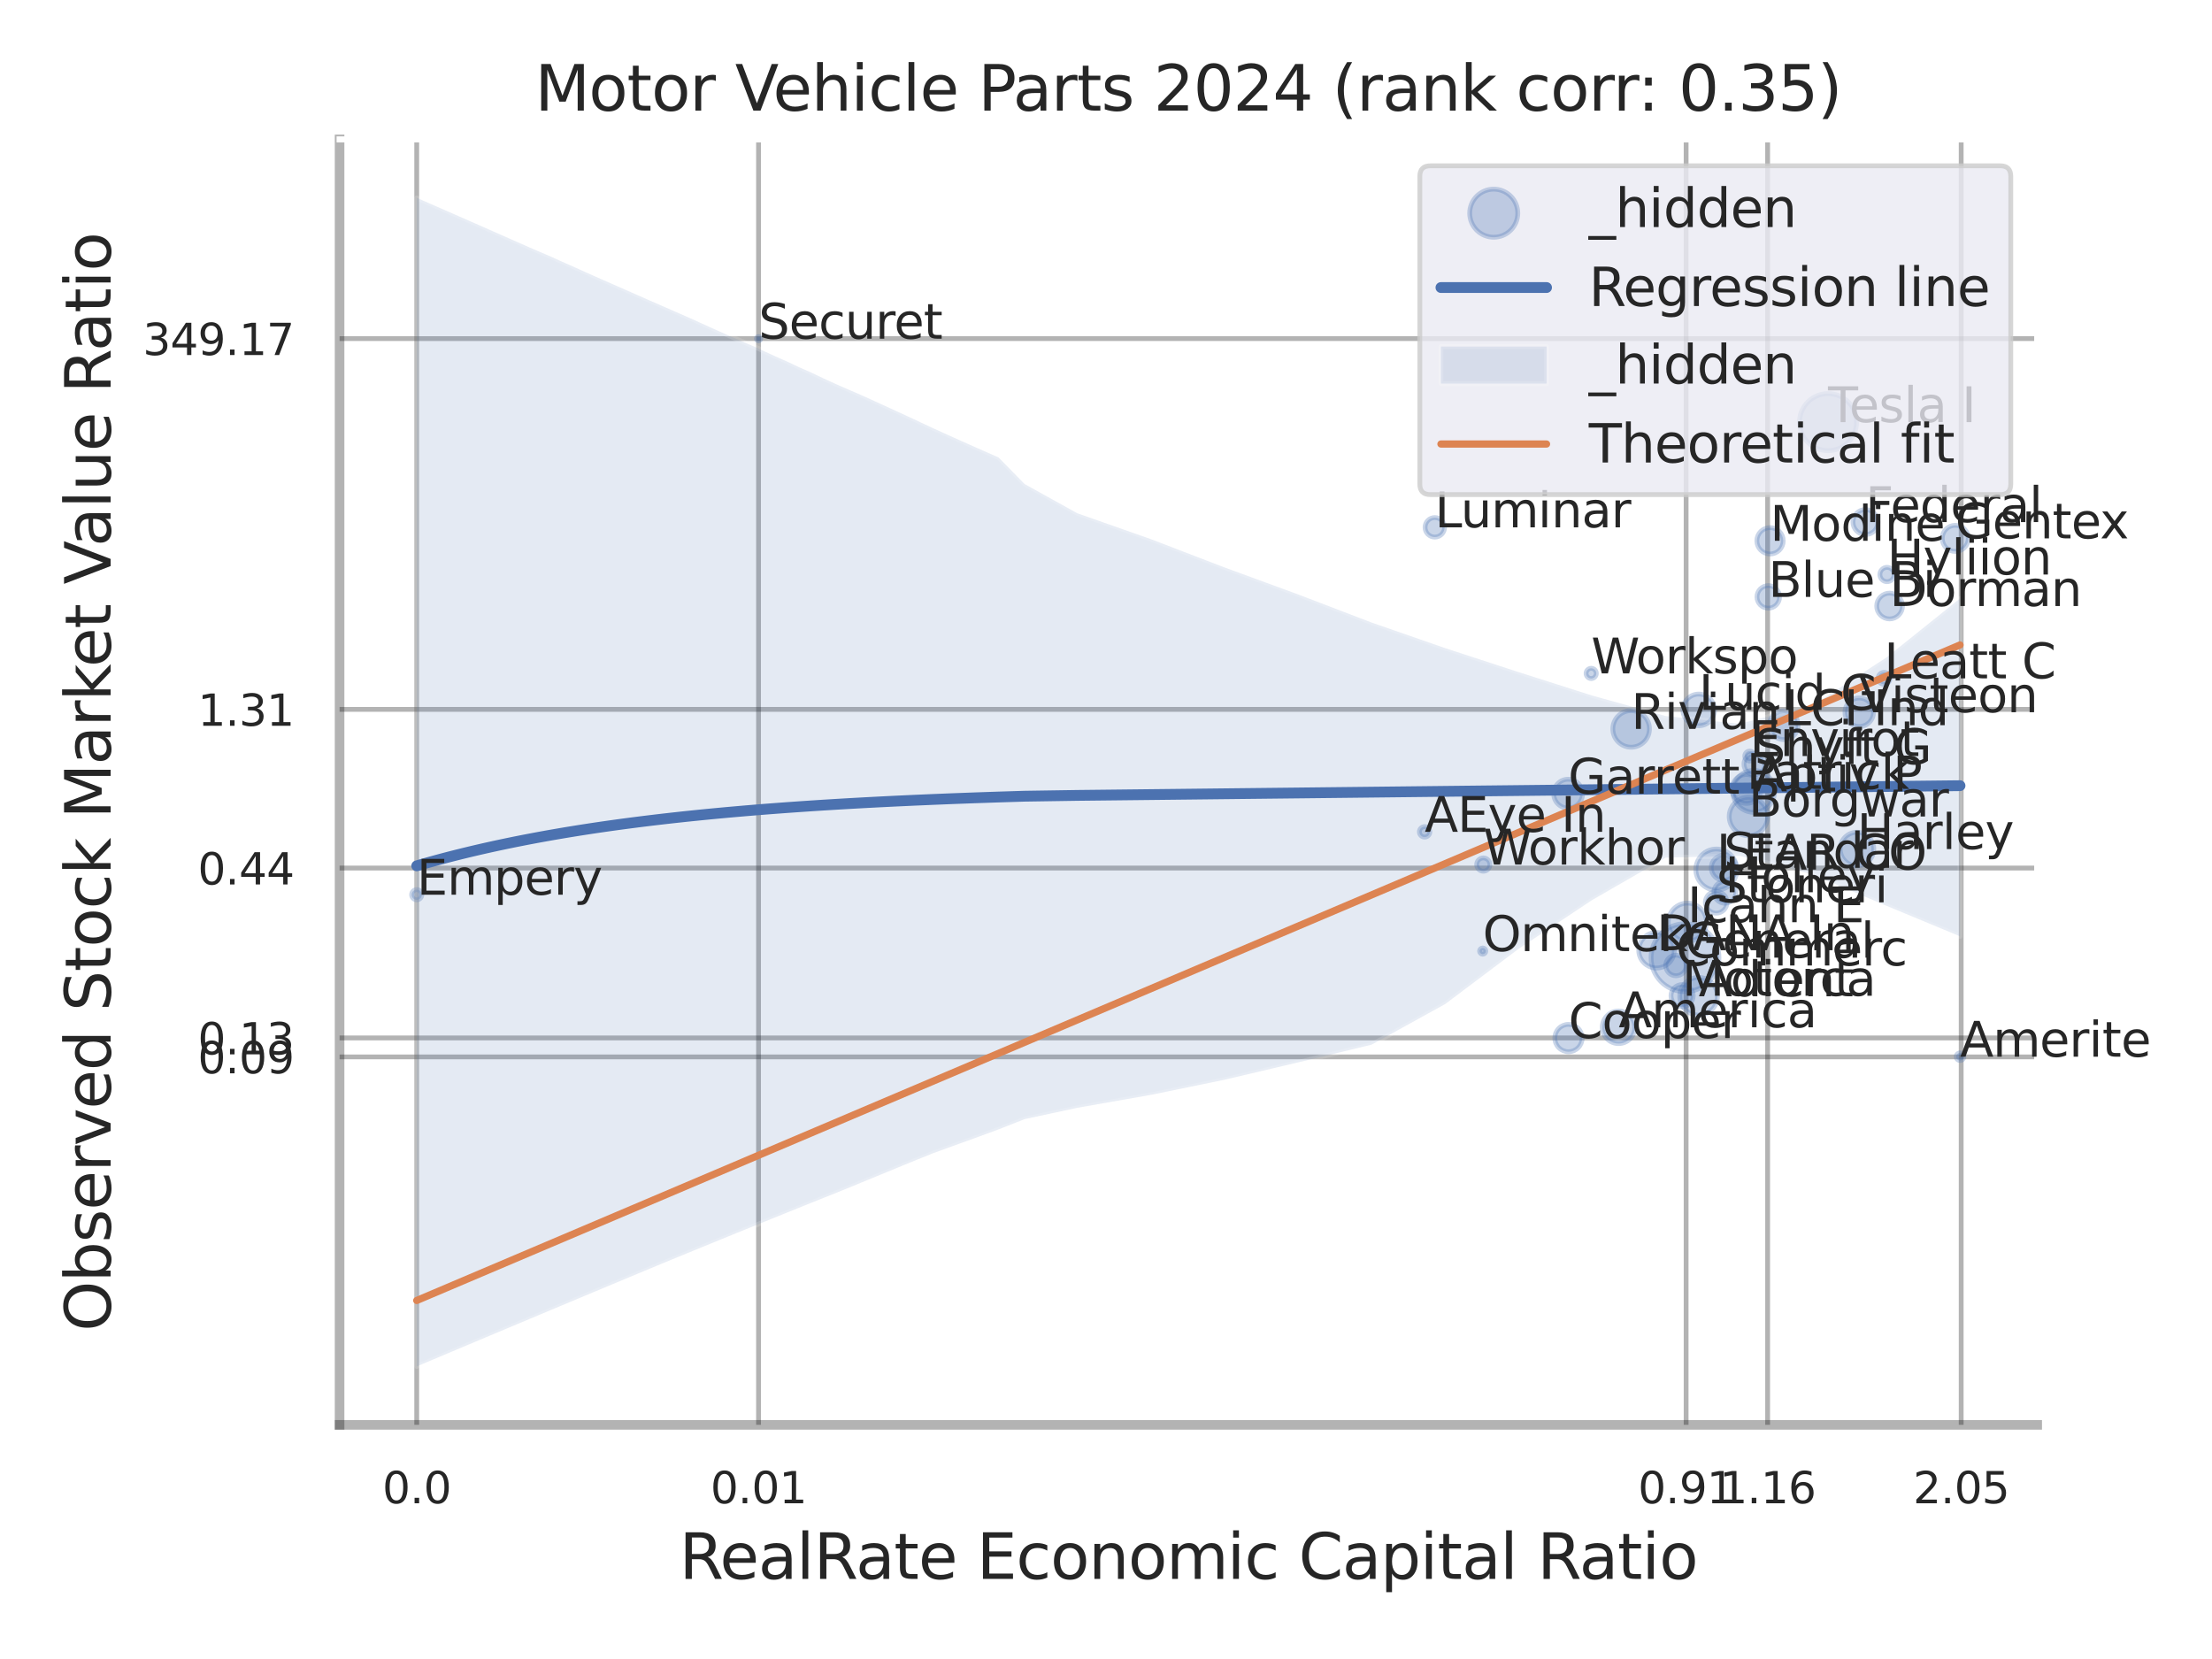 <?xml version="1.0" encoding="utf-8" standalone="no"?>
<!DOCTYPE svg PUBLIC "-//W3C//DTD SVG 1.1//EN"
  "http://www.w3.org/Graphics/SVG/1.1/DTD/svg11.dtd">
<svg xmlns:xlink="http://www.w3.org/1999/xlink" width="460.8pt" height="345.6pt" viewBox="0 0 460.8 345.6" xmlns="http://www.w3.org/2000/svg" version="1.1">
 <defs>
  <style type="text/css">*{stroke-linejoin: round; stroke-linecap: butt}</style>
 </defs>
 <g id="figure_1">
  <g id="patch_1">
   <path d="M 0 345.6 
L 460.8 345.6 
L 460.8 0 
L 0 0 
z
" style="fill: #ffffff"/>
  </g>
  <g id="axes_1">
   <g id="patch_2">
    <path d="M 70.74 296.82 
L 424.383 296.82 
L 424.383 29.04 
L 70.74 29.04 
z
" style="fill: #ffffff"/>
   </g>
   <g id="matplotlib.axis_1">
    <g id="xtick_1">
     <g id="line2d_1">
      <path d="M 86.809 296.82 
L 86.809 29.04 
" clip-path="url(#p8858143dd6)" style="fill: none; stroke: #000000; stroke-opacity: 0.3; stroke-linecap: round"/>
     </g>
     <g id="text_1">
      <!-- 0.0 -->
      <g style="fill: #262626" transform="translate(79.653 313.159) scale(0.09 -0.09)">
       <defs>
        <path id="DejaVuSans-30" d="M 2034 4250 
Q 1547 4250 1301 3770 
Q 1056 3291 1056 2328 
Q 1056 1369 1301 889 
Q 1547 409 2034 409 
Q 2525 409 2770 889 
Q 3016 1369 3016 2328 
Q 3016 3291 2770 3770 
Q 2525 4250 2034 4250 
z
M 2034 4750 
Q 2819 4750 3233 4129 
Q 3647 3509 3647 2328 
Q 3647 1150 3233 529 
Q 2819 -91 2034 -91 
Q 1250 -91 836 529 
Q 422 1150 422 2328 
Q 422 3509 836 4129 
Q 1250 4750 2034 4750 
z
" transform="scale(0.016)"/>
        <path id="DejaVuSans-2e" d="M 684 794 
L 1344 794 
L 1344 0 
L 684 0 
L 684 794 
z
" transform="scale(0.016)"/>
       </defs>
       <use xlink:href="#DejaVuSans-30"/>
       <use xlink:href="#DejaVuSans-2e" transform="translate(63.623 0)"/>
       <use xlink:href="#DejaVuSans-30" transform="translate(95.41 0)"/>
      </g>
     </g>
    </g>
    <g id="xtick_2">
     <g id="line2d_2">
      <path d="M 158.017 296.82 
L 158.017 29.04 
" clip-path="url(#p8858143dd6)" style="fill: none; stroke: #000000; stroke-opacity: 0.3; stroke-linecap: round"/>
     </g>
     <g id="text_2">
      <!-- 0.01 -->
      <g style="fill: #262626" transform="translate(147.997 313.159) scale(0.09 -0.09)">
       <defs>
        <path id="DejaVuSans-31" d="M 794 531 
L 1825 531 
L 1825 4091 
L 703 3866 
L 703 4441 
L 1819 4666 
L 2450 4666 
L 2450 531 
L 3481 531 
L 3481 0 
L 794 0 
L 794 531 
z
" transform="scale(0.016)"/>
       </defs>
       <use xlink:href="#DejaVuSans-30"/>
       <use xlink:href="#DejaVuSans-2e" transform="translate(63.623 0)"/>
       <use xlink:href="#DejaVuSans-30" transform="translate(95.41 0)"/>
       <use xlink:href="#DejaVuSans-31" transform="translate(159.033 0)"/>
      </g>
     </g>
    </g>
    <g id="xtick_3">
     <g id="line2d_3">
      <path d="M 351.248 296.82 
L 351.248 29.04 
" clip-path="url(#p8858143dd6)" style="fill: none; stroke: #000000; stroke-opacity: 0.3; stroke-linecap: round"/>
     </g>
     <g id="text_3">
      <!-- 0.91 -->
      <g style="fill: #262626" transform="translate(341.229 313.159) scale(0.09 -0.09)">
       <defs>
        <path id="DejaVuSans-39" d="M 703 97 
L 703 672 
Q 941 559 1184 500 
Q 1428 441 1663 441 
Q 2288 441 2617 861 
Q 2947 1281 2994 2138 
Q 2813 1869 2534 1725 
Q 2256 1581 1919 1581 
Q 1219 1581 811 2004 
Q 403 2428 403 3163 
Q 403 3881 828 4315 
Q 1253 4750 1959 4750 
Q 2769 4750 3195 4129 
Q 3622 3509 3622 2328 
Q 3622 1225 3098 567 
Q 2575 -91 1691 -91 
Q 1453 -91 1209 -44 
Q 966 3 703 97 
z
M 1959 2075 
Q 2384 2075 2632 2365 
Q 2881 2656 2881 3163 
Q 2881 3666 2632 3958 
Q 2384 4250 1959 4250 
Q 1534 4250 1286 3958 
Q 1038 3666 1038 3163 
Q 1038 2656 1286 2365 
Q 1534 2075 1959 2075 
z
" transform="scale(0.016)"/>
       </defs>
       <use xlink:href="#DejaVuSans-30"/>
       <use xlink:href="#DejaVuSans-2e" transform="translate(63.623 0)"/>
       <use xlink:href="#DejaVuSans-39" transform="translate(95.41 0)"/>
       <use xlink:href="#DejaVuSans-31" transform="translate(159.033 0)"/>
      </g>
     </g>
    </g>
    <g id="xtick_4">
     <g id="line2d_4">
      <path d="M 368.227 296.82 
L 368.227 29.04 
" clip-path="url(#p8858143dd6)" style="fill: none; stroke: #000000; stroke-opacity: 0.3; stroke-linecap: round"/>
     </g>
     <g id="text_4">
      <!-- 1.16 -->
      <g style="fill: #262626" transform="translate(358.207 313.159) scale(0.09 -0.09)">
       <defs>
        <path id="DejaVuSans-36" d="M 2113 2584 
Q 1688 2584 1439 2293 
Q 1191 2003 1191 1497 
Q 1191 994 1439 701 
Q 1688 409 2113 409 
Q 2538 409 2786 701 
Q 3034 994 3034 1497 
Q 3034 2003 2786 2293 
Q 2538 2584 2113 2584 
z
M 3366 4563 
L 3366 3988 
Q 3128 4100 2886 4159 
Q 2644 4219 2406 4219 
Q 1781 4219 1451 3797 
Q 1122 3375 1075 2522 
Q 1259 2794 1537 2939 
Q 1816 3084 2150 3084 
Q 2853 3084 3261 2657 
Q 3669 2231 3669 1497 
Q 3669 778 3244 343 
Q 2819 -91 2113 -91 
Q 1303 -91 875 529 
Q 447 1150 447 2328 
Q 447 3434 972 4092 
Q 1497 4750 2381 4750 
Q 2619 4750 2861 4703 
Q 3103 4656 3366 4563 
z
" transform="scale(0.016)"/>
       </defs>
       <use xlink:href="#DejaVuSans-31"/>
       <use xlink:href="#DejaVuSans-2e" transform="translate(63.623 0)"/>
       <use xlink:href="#DejaVuSans-31" transform="translate(95.41 0)"/>
       <use xlink:href="#DejaVuSans-36" transform="translate(159.033 0)"/>
      </g>
     </g>
    </g>
    <g id="xtick_5">
     <g id="line2d_5">
      <path d="M 408.55 296.82 
L 408.55 29.04 
" clip-path="url(#p8858143dd6)" style="fill: none; stroke: #000000; stroke-opacity: 0.3; stroke-linecap: round"/>
     </g>
     <g id="text_5">
      <!-- 2.05 -->
      <g style="fill: #262626" transform="translate(398.53 313.159) scale(0.09 -0.09)">
       <defs>
        <path id="DejaVuSans-32" d="M 1228 531 
L 3431 531 
L 3431 0 
L 469 0 
L 469 531 
Q 828 903 1448 1529 
Q 2069 2156 2228 2338 
Q 2531 2678 2651 2914 
Q 2772 3150 2772 3378 
Q 2772 3750 2511 3984 
Q 2250 4219 1831 4219 
Q 1534 4219 1204 4116 
Q 875 4013 500 3803 
L 500 4441 
Q 881 4594 1212 4672 
Q 1544 4750 1819 4750 
Q 2544 4750 2975 4387 
Q 3406 4025 3406 3419 
Q 3406 3131 3298 2873 
Q 3191 2616 2906 2266 
Q 2828 2175 2409 1742 
Q 1991 1309 1228 531 
z
" transform="scale(0.016)"/>
        <path id="DejaVuSans-35" d="M 691 4666 
L 3169 4666 
L 3169 4134 
L 1269 4134 
L 1269 2991 
Q 1406 3038 1543 3061 
Q 1681 3084 1819 3084 
Q 2600 3084 3056 2656 
Q 3513 2228 3513 1497 
Q 3513 744 3044 326 
Q 2575 -91 1722 -91 
Q 1428 -91 1123 -41 
Q 819 9 494 109 
L 494 744 
Q 775 591 1075 516 
Q 1375 441 1709 441 
Q 2250 441 2565 725 
Q 2881 1009 2881 1497 
Q 2881 1984 2565 2268 
Q 2250 2553 1709 2553 
Q 1456 2553 1204 2497 
Q 953 2441 691 2322 
L 691 4666 
z
" transform="scale(0.016)"/>
       </defs>
       <use xlink:href="#DejaVuSans-32"/>
       <use xlink:href="#DejaVuSans-2e" transform="translate(63.623 0)"/>
       <use xlink:href="#DejaVuSans-30" transform="translate(95.41 0)"/>
       <use xlink:href="#DejaVuSans-35" transform="translate(159.033 0)"/>
      </g>
     </g>
    </g>
    <g id="xtick_6"/>
    <g id="xtick_7"/>
    <g id="xtick_8"/>
    <g id="text_6">
     <!-- RealRate Economic Capital Ratio -->
     <g style="fill: #262626" transform="translate(141.508 328.908) scale(0.13 -0.13)">
      <defs>
       <path id="DejaVuSans-52" d="M 2841 2188 
Q 3044 2119 3236 1894 
Q 3428 1669 3622 1275 
L 4263 0 
L 3584 0 
L 2988 1197 
Q 2756 1666 2539 1819 
Q 2322 1972 1947 1972 
L 1259 1972 
L 1259 0 
L 628 0 
L 628 4666 
L 2053 4666 
Q 2853 4666 3247 4331 
Q 3641 3997 3641 3322 
Q 3641 2881 3436 2590 
Q 3231 2300 2841 2188 
z
M 1259 4147 
L 1259 2491 
L 2053 2491 
Q 2509 2491 2742 2702 
Q 2975 2913 2975 3322 
Q 2975 3731 2742 3939 
Q 2509 4147 2053 4147 
L 1259 4147 
z
" transform="scale(0.016)"/>
       <path id="DejaVuSans-65" d="M 3597 1894 
L 3597 1613 
L 953 1613 
Q 991 1019 1311 708 
Q 1631 397 2203 397 
Q 2534 397 2845 478 
Q 3156 559 3463 722 
L 3463 178 
Q 3153 47 2828 -22 
Q 2503 -91 2169 -91 
Q 1331 -91 842 396 
Q 353 884 353 1716 
Q 353 2575 817 3079 
Q 1281 3584 2069 3584 
Q 2775 3584 3186 3129 
Q 3597 2675 3597 1894 
z
M 3022 2063 
Q 3016 2534 2758 2815 
Q 2500 3097 2075 3097 
Q 1594 3097 1305 2825 
Q 1016 2553 972 2059 
L 3022 2063 
z
" transform="scale(0.016)"/>
       <path id="DejaVuSans-61" d="M 2194 1759 
Q 1497 1759 1228 1600 
Q 959 1441 959 1056 
Q 959 750 1161 570 
Q 1363 391 1709 391 
Q 2188 391 2477 730 
Q 2766 1069 2766 1631 
L 2766 1759 
L 2194 1759 
z
M 3341 1997 
L 3341 0 
L 2766 0 
L 2766 531 
Q 2569 213 2275 61 
Q 1981 -91 1556 -91 
Q 1019 -91 701 211 
Q 384 513 384 1019 
Q 384 1609 779 1909 
Q 1175 2209 1959 2209 
L 2766 2209 
L 2766 2266 
Q 2766 2663 2505 2880 
Q 2244 3097 1772 3097 
Q 1472 3097 1187 3025 
Q 903 2953 641 2809 
L 641 3341 
Q 956 3463 1253 3523 
Q 1550 3584 1831 3584 
Q 2591 3584 2966 3190 
Q 3341 2797 3341 1997 
z
" transform="scale(0.016)"/>
       <path id="DejaVuSans-6c" d="M 603 4863 
L 1178 4863 
L 1178 0 
L 603 0 
L 603 4863 
z
" transform="scale(0.016)"/>
       <path id="DejaVuSans-74" d="M 1172 4494 
L 1172 3500 
L 2356 3500 
L 2356 3053 
L 1172 3053 
L 1172 1153 
Q 1172 725 1289 603 
Q 1406 481 1766 481 
L 2356 481 
L 2356 0 
L 1766 0 
Q 1100 0 847 248 
Q 594 497 594 1153 
L 594 3053 
L 172 3053 
L 172 3500 
L 594 3500 
L 594 4494 
L 1172 4494 
z
" transform="scale(0.016)"/>
       <path id="DejaVuSans-20" transform="scale(0.016)"/>
       <path id="DejaVuSans-45" d="M 628 4666 
L 3578 4666 
L 3578 4134 
L 1259 4134 
L 1259 2753 
L 3481 2753 
L 3481 2222 
L 1259 2222 
L 1259 531 
L 3634 531 
L 3634 0 
L 628 0 
L 628 4666 
z
" transform="scale(0.016)"/>
       <path id="DejaVuSans-63" d="M 3122 3366 
L 3122 2828 
Q 2878 2963 2633 3030 
Q 2388 3097 2138 3097 
Q 1578 3097 1268 2742 
Q 959 2388 959 1747 
Q 959 1106 1268 751 
Q 1578 397 2138 397 
Q 2388 397 2633 464 
Q 2878 531 3122 666 
L 3122 134 
Q 2881 22 2623 -34 
Q 2366 -91 2075 -91 
Q 1284 -91 818 406 
Q 353 903 353 1747 
Q 353 2603 823 3093 
Q 1294 3584 2113 3584 
Q 2378 3584 2631 3529 
Q 2884 3475 3122 3366 
z
" transform="scale(0.016)"/>
       <path id="DejaVuSans-6f" d="M 1959 3097 
Q 1497 3097 1228 2736 
Q 959 2375 959 1747 
Q 959 1119 1226 758 
Q 1494 397 1959 397 
Q 2419 397 2687 759 
Q 2956 1122 2956 1747 
Q 2956 2369 2687 2733 
Q 2419 3097 1959 3097 
z
M 1959 3584 
Q 2709 3584 3137 3096 
Q 3566 2609 3566 1747 
Q 3566 888 3137 398 
Q 2709 -91 1959 -91 
Q 1206 -91 779 398 
Q 353 888 353 1747 
Q 353 2609 779 3096 
Q 1206 3584 1959 3584 
z
" transform="scale(0.016)"/>
       <path id="DejaVuSans-6e" d="M 3513 2113 
L 3513 0 
L 2938 0 
L 2938 2094 
Q 2938 2591 2744 2837 
Q 2550 3084 2163 3084 
Q 1697 3084 1428 2787 
Q 1159 2491 1159 1978 
L 1159 0 
L 581 0 
L 581 3500 
L 1159 3500 
L 1159 2956 
Q 1366 3272 1645 3428 
Q 1925 3584 2291 3584 
Q 2894 3584 3203 3211 
Q 3513 2838 3513 2113 
z
" transform="scale(0.016)"/>
       <path id="DejaVuSans-6d" d="M 3328 2828 
Q 3544 3216 3844 3400 
Q 4144 3584 4550 3584 
Q 5097 3584 5394 3201 
Q 5691 2819 5691 2113 
L 5691 0 
L 5113 0 
L 5113 2094 
Q 5113 2597 4934 2840 
Q 4756 3084 4391 3084 
Q 3944 3084 3684 2787 
Q 3425 2491 3425 1978 
L 3425 0 
L 2847 0 
L 2847 2094 
Q 2847 2600 2669 2842 
Q 2491 3084 2119 3084 
Q 1678 3084 1418 2786 
Q 1159 2488 1159 1978 
L 1159 0 
L 581 0 
L 581 3500 
L 1159 3500 
L 1159 2956 
Q 1356 3278 1631 3431 
Q 1906 3584 2284 3584 
Q 2666 3584 2933 3390 
Q 3200 3197 3328 2828 
z
" transform="scale(0.016)"/>
       <path id="DejaVuSans-69" d="M 603 3500 
L 1178 3500 
L 1178 0 
L 603 0 
L 603 3500 
z
M 603 4863 
L 1178 4863 
L 1178 4134 
L 603 4134 
L 603 4863 
z
" transform="scale(0.016)"/>
       <path id="DejaVuSans-43" d="M 4122 4306 
L 4122 3641 
Q 3803 3938 3442 4084 
Q 3081 4231 2675 4231 
Q 1875 4231 1450 3742 
Q 1025 3253 1025 2328 
Q 1025 1406 1450 917 
Q 1875 428 2675 428 
Q 3081 428 3442 575 
Q 3803 722 4122 1019 
L 4122 359 
Q 3791 134 3420 21 
Q 3050 -91 2638 -91 
Q 1578 -91 968 557 
Q 359 1206 359 2328 
Q 359 3453 968 4101 
Q 1578 4750 2638 4750 
Q 3056 4750 3426 4639 
Q 3797 4528 4122 4306 
z
" transform="scale(0.016)"/>
       <path id="DejaVuSans-70" d="M 1159 525 
L 1159 -1331 
L 581 -1331 
L 581 3500 
L 1159 3500 
L 1159 2969 
Q 1341 3281 1617 3432 
Q 1894 3584 2278 3584 
Q 2916 3584 3314 3078 
Q 3713 2572 3713 1747 
Q 3713 922 3314 415 
Q 2916 -91 2278 -91 
Q 1894 -91 1617 61 
Q 1341 213 1159 525 
z
M 3116 1747 
Q 3116 2381 2855 2742 
Q 2594 3103 2138 3103 
Q 1681 3103 1420 2742 
Q 1159 2381 1159 1747 
Q 1159 1113 1420 752 
Q 1681 391 2138 391 
Q 2594 391 2855 752 
Q 3116 1113 3116 1747 
z
" transform="scale(0.016)"/>
      </defs>
      <use xlink:href="#DejaVuSans-52"/>
      <use xlink:href="#DejaVuSans-65" transform="translate(64.982 0)"/>
      <use xlink:href="#DejaVuSans-61" transform="translate(126.506 0)"/>
      <use xlink:href="#DejaVuSans-6c" transform="translate(187.785 0)"/>
      <use xlink:href="#DejaVuSans-52" transform="translate(215.568 0)"/>
      <use xlink:href="#DejaVuSans-61" transform="translate(282.801 0)"/>
      <use xlink:href="#DejaVuSans-74" transform="translate(344.08 0)"/>
      <use xlink:href="#DejaVuSans-65" transform="translate(383.289 0)"/>
      <use xlink:href="#DejaVuSans-20" transform="translate(444.812 0)"/>
      <use xlink:href="#DejaVuSans-45" transform="translate(476.6 0)"/>
      <use xlink:href="#DejaVuSans-63" transform="translate(539.783 0)"/>
      <use xlink:href="#DejaVuSans-6f" transform="translate(594.764 0)"/>
      <use xlink:href="#DejaVuSans-6e" transform="translate(655.945 0)"/>
      <use xlink:href="#DejaVuSans-6f" transform="translate(719.324 0)"/>
      <use xlink:href="#DejaVuSans-6d" transform="translate(780.506 0)"/>
      <use xlink:href="#DejaVuSans-69" transform="translate(877.918 0)"/>
      <use xlink:href="#DejaVuSans-63" transform="translate(905.701 0)"/>
      <use xlink:href="#DejaVuSans-20" transform="translate(960.682 0)"/>
      <use xlink:href="#DejaVuSans-43" transform="translate(992.469 0)"/>
      <use xlink:href="#DejaVuSans-61" transform="translate(1062.293 0)"/>
      <use xlink:href="#DejaVuSans-70" transform="translate(1123.572 0)"/>
      <use xlink:href="#DejaVuSans-69" transform="translate(1187.049 0)"/>
      <use xlink:href="#DejaVuSans-74" transform="translate(1214.832 0)"/>
      <use xlink:href="#DejaVuSans-61" transform="translate(1254.041 0)"/>
      <use xlink:href="#DejaVuSans-6c" transform="translate(1315.32 0)"/>
      <use xlink:href="#DejaVuSans-20" transform="translate(1343.104 0)"/>
      <use xlink:href="#DejaVuSans-52" transform="translate(1374.891 0)"/>
      <use xlink:href="#DejaVuSans-61" transform="translate(1442.123 0)"/>
      <use xlink:href="#DejaVuSans-74" transform="translate(1503.402 0)"/>
      <use xlink:href="#DejaVuSans-69" transform="translate(1542.611 0)"/>
      <use xlink:href="#DejaVuSans-6f" transform="translate(1570.395 0)"/>
     </g>
    </g>
   </g>
   <g id="matplotlib.axis_2">
    <g id="ytick_1">
     <g id="line2d_6">
      <path d="M 70.74 220.172 
L 424.383 220.172 
" clip-path="url(#p8858143dd6)" style="fill: none; stroke: #000000; stroke-opacity: 0.3; stroke-linecap: round"/>
     </g>
     <g id="text_7">
      <!-- 0.09 -->
      <g style="fill: #262626" transform="translate(41.201 223.591) scale(0.09 -0.09)">
       <use xlink:href="#DejaVuSans-30"/>
       <use xlink:href="#DejaVuSans-2e" transform="translate(63.623 0)"/>
       <use xlink:href="#DejaVuSans-30" transform="translate(95.41 0)"/>
       <use xlink:href="#DejaVuSans-39" transform="translate(159.033 0)"/>
      </g>
     </g>
    </g>
    <g id="ytick_2">
     <g id="line2d_7">
      <path d="M 70.74 216.221 
L 424.383 216.221 
" clip-path="url(#p8858143dd6)" style="fill: none; stroke: #000000; stroke-opacity: 0.3; stroke-linecap: round"/>
     </g>
     <g id="text_8">
      <!-- 0.13 -->
      <g style="fill: #262626" transform="translate(41.201 219.64) scale(0.09 -0.09)">
       <defs>
        <path id="DejaVuSans-33" d="M 2597 2516 
Q 3050 2419 3304 2112 
Q 3559 1806 3559 1356 
Q 3559 666 3084 287 
Q 2609 -91 1734 -91 
Q 1441 -91 1130 -33 
Q 819 25 488 141 
L 488 750 
Q 750 597 1062 519 
Q 1375 441 1716 441 
Q 2309 441 2620 675 
Q 2931 909 2931 1356 
Q 2931 1769 2642 2001 
Q 2353 2234 1838 2234 
L 1294 2234 
L 1294 2753 
L 1863 2753 
Q 2328 2753 2575 2939 
Q 2822 3125 2822 3475 
Q 2822 3834 2567 4026 
Q 2313 4219 1838 4219 
Q 1578 4219 1281 4162 
Q 984 4106 628 3988 
L 628 4550 
Q 988 4650 1302 4700 
Q 1616 4750 1894 4750 
Q 2613 4750 3031 4423 
Q 3450 4097 3450 3541 
Q 3450 3153 3228 2886 
Q 3006 2619 2597 2516 
z
" transform="scale(0.016)"/>
       </defs>
       <use xlink:href="#DejaVuSans-30"/>
       <use xlink:href="#DejaVuSans-2e" transform="translate(63.623 0)"/>
       <use xlink:href="#DejaVuSans-31" transform="translate(95.41 0)"/>
       <use xlink:href="#DejaVuSans-33" transform="translate(159.033 0)"/>
      </g>
     </g>
    </g>
    <g id="ytick_3">
     <g id="line2d_8">
      <path d="M 70.74 180.829 
L 424.383 180.829 
" clip-path="url(#p8858143dd6)" style="fill: none; stroke: #000000; stroke-opacity: 0.3; stroke-linecap: round"/>
     </g>
     <g id="text_9">
      <!-- 0.44 -->
      <g style="fill: #262626" transform="translate(41.201 184.248) scale(0.09 -0.09)">
       <defs>
        <path id="DejaVuSans-34" d="M 2419 4116 
L 825 1625 
L 2419 1625 
L 2419 4116 
z
M 2253 4666 
L 3047 4666 
L 3047 1625 
L 3713 1625 
L 3713 1100 
L 3047 1100 
L 3047 0 
L 2419 0 
L 2419 1100 
L 313 1100 
L 313 1709 
L 2253 4666 
z
" transform="scale(0.016)"/>
       </defs>
       <use xlink:href="#DejaVuSans-30"/>
       <use xlink:href="#DejaVuSans-2e" transform="translate(63.623 0)"/>
       <use xlink:href="#DejaVuSans-34" transform="translate(95.41 0)"/>
       <use xlink:href="#DejaVuSans-34" transform="translate(159.033 0)"/>
      </g>
     </g>
    </g>
    <g id="ytick_4">
     <g id="line2d_9">
      <path d="M 70.74 147.775 
L 424.383 147.775 
" clip-path="url(#p8858143dd6)" style="fill: none; stroke: #000000; stroke-opacity: 0.3; stroke-linecap: round"/>
     </g>
     <g id="text_10">
      <!-- 1.31 -->
      <g style="fill: #262626" transform="translate(41.201 151.194) scale(0.09 -0.09)">
       <use xlink:href="#DejaVuSans-31"/>
       <use xlink:href="#DejaVuSans-2e" transform="translate(63.623 0)"/>
       <use xlink:href="#DejaVuSans-33" transform="translate(95.41 0)"/>
       <use xlink:href="#DejaVuSans-31" transform="translate(159.033 0)"/>
      </g>
     </g>
    </g>
    <g id="ytick_5">
     <g id="line2d_10">
      <path d="M 70.74 70.537 
L 424.383 70.537 
" clip-path="url(#p8858143dd6)" style="fill: none; stroke: #000000; stroke-opacity: 0.3; stroke-linecap: round"/>
     </g>
     <g id="text_11">
      <!-- 349.17 -->
      <g style="fill: #262626" transform="translate(29.748 73.957) scale(0.09 -0.09)">
       <defs>
        <path id="DejaVuSans-37" d="M 525 4666 
L 3525 4666 
L 3525 4397 
L 1831 0 
L 1172 0 
L 2766 4134 
L 525 4134 
L 525 4666 
z
" transform="scale(0.016)"/>
       </defs>
       <use xlink:href="#DejaVuSans-33"/>
       <use xlink:href="#DejaVuSans-34" transform="translate(63.623 0)"/>
       <use xlink:href="#DejaVuSans-39" transform="translate(127.246 0)"/>
       <use xlink:href="#DejaVuSans-2e" transform="translate(190.869 0)"/>
       <use xlink:href="#DejaVuSans-31" transform="translate(222.656 0)"/>
       <use xlink:href="#DejaVuSans-37" transform="translate(286.279 0)"/>
      </g>
     </g>
    </g>
    <g id="ytick_6"/>
    <g id="ytick_7"/>
    <g id="ytick_8"/>
    <g id="ytick_9"/>
    <g id="ytick_10"/>
    <g id="text_12">
     <!-- Observed Stock Market Value Ratio -->
     <g style="fill: #262626" transform="translate(23.045 277.332) rotate(-90) scale(0.13 -0.13)">
      <defs>
       <path id="DejaVuSans-4f" d="M 2522 4238 
Q 1834 4238 1429 3725 
Q 1025 3213 1025 2328 
Q 1025 1447 1429 934 
Q 1834 422 2522 422 
Q 3209 422 3611 934 
Q 4013 1447 4013 2328 
Q 4013 3213 3611 3725 
Q 3209 4238 2522 4238 
z
M 2522 4750 
Q 3503 4750 4090 4092 
Q 4678 3434 4678 2328 
Q 4678 1225 4090 567 
Q 3503 -91 2522 -91 
Q 1538 -91 948 565 
Q 359 1222 359 2328 
Q 359 3434 948 4092 
Q 1538 4750 2522 4750 
z
" transform="scale(0.016)"/>
       <path id="DejaVuSans-62" d="M 3116 1747 
Q 3116 2381 2855 2742 
Q 2594 3103 2138 3103 
Q 1681 3103 1420 2742 
Q 1159 2381 1159 1747 
Q 1159 1113 1420 752 
Q 1681 391 2138 391 
Q 2594 391 2855 752 
Q 3116 1113 3116 1747 
z
M 1159 2969 
Q 1341 3281 1617 3432 
Q 1894 3584 2278 3584 
Q 2916 3584 3314 3078 
Q 3713 2572 3713 1747 
Q 3713 922 3314 415 
Q 2916 -91 2278 -91 
Q 1894 -91 1617 61 
Q 1341 213 1159 525 
L 1159 0 
L 581 0 
L 581 4863 
L 1159 4863 
L 1159 2969 
z
" transform="scale(0.016)"/>
       <path id="DejaVuSans-73" d="M 2834 3397 
L 2834 2853 
Q 2591 2978 2328 3040 
Q 2066 3103 1784 3103 
Q 1356 3103 1142 2972 
Q 928 2841 928 2578 
Q 928 2378 1081 2264 
Q 1234 2150 1697 2047 
L 1894 2003 
Q 2506 1872 2764 1633 
Q 3022 1394 3022 966 
Q 3022 478 2636 193 
Q 2250 -91 1575 -91 
Q 1294 -91 989 -36 
Q 684 19 347 128 
L 347 722 
Q 666 556 975 473 
Q 1284 391 1588 391 
Q 1994 391 2212 530 
Q 2431 669 2431 922 
Q 2431 1156 2273 1281 
Q 2116 1406 1581 1522 
L 1381 1569 
Q 847 1681 609 1914 
Q 372 2147 372 2553 
Q 372 3047 722 3315 
Q 1072 3584 1716 3584 
Q 2034 3584 2315 3537 
Q 2597 3491 2834 3397 
z
" transform="scale(0.016)"/>
       <path id="DejaVuSans-72" d="M 2631 2963 
Q 2534 3019 2420 3045 
Q 2306 3072 2169 3072 
Q 1681 3072 1420 2755 
Q 1159 2438 1159 1844 
L 1159 0 
L 581 0 
L 581 3500 
L 1159 3500 
L 1159 2956 
Q 1341 3275 1631 3429 
Q 1922 3584 2338 3584 
Q 2397 3584 2469 3576 
Q 2541 3569 2628 3553 
L 2631 2963 
z
" transform="scale(0.016)"/>
       <path id="DejaVuSans-76" d="M 191 3500 
L 800 3500 
L 1894 563 
L 2988 3500 
L 3597 3500 
L 2284 0 
L 1503 0 
L 191 3500 
z
" transform="scale(0.016)"/>
       <path id="DejaVuSans-64" d="M 2906 2969 
L 2906 4863 
L 3481 4863 
L 3481 0 
L 2906 0 
L 2906 525 
Q 2725 213 2448 61 
Q 2172 -91 1784 -91 
Q 1150 -91 751 415 
Q 353 922 353 1747 
Q 353 2572 751 3078 
Q 1150 3584 1784 3584 
Q 2172 3584 2448 3432 
Q 2725 3281 2906 2969 
z
M 947 1747 
Q 947 1113 1208 752 
Q 1469 391 1925 391 
Q 2381 391 2643 752 
Q 2906 1113 2906 1747 
Q 2906 2381 2643 2742 
Q 2381 3103 1925 3103 
Q 1469 3103 1208 2742 
Q 947 2381 947 1747 
z
" transform="scale(0.016)"/>
       <path id="DejaVuSans-53" d="M 3425 4513 
L 3425 3897 
Q 3066 4069 2747 4153 
Q 2428 4238 2131 4238 
Q 1616 4238 1336 4038 
Q 1056 3838 1056 3469 
Q 1056 3159 1242 3001 
Q 1428 2844 1947 2747 
L 2328 2669 
Q 3034 2534 3370 2195 
Q 3706 1856 3706 1288 
Q 3706 609 3251 259 
Q 2797 -91 1919 -91 
Q 1588 -91 1214 -16 
Q 841 59 441 206 
L 441 856 
Q 825 641 1194 531 
Q 1563 422 1919 422 
Q 2459 422 2753 634 
Q 3047 847 3047 1241 
Q 3047 1584 2836 1778 
Q 2625 1972 2144 2069 
L 1759 2144 
Q 1053 2284 737 2584 
Q 422 2884 422 3419 
Q 422 4038 858 4394 
Q 1294 4750 2059 4750 
Q 2388 4750 2728 4690 
Q 3069 4631 3425 4513 
z
" transform="scale(0.016)"/>
       <path id="DejaVuSans-6b" d="M 581 4863 
L 1159 4863 
L 1159 1991 
L 2875 3500 
L 3609 3500 
L 1753 1863 
L 3688 0 
L 2938 0 
L 1159 1709 
L 1159 0 
L 581 0 
L 581 4863 
z
" transform="scale(0.016)"/>
       <path id="DejaVuSans-4d" d="M 628 4666 
L 1569 4666 
L 2759 1491 
L 3956 4666 
L 4897 4666 
L 4897 0 
L 4281 0 
L 4281 4097 
L 3078 897 
L 2444 897 
L 1241 4097 
L 1241 0 
L 628 0 
L 628 4666 
z
" transform="scale(0.016)"/>
       <path id="DejaVuSans-56" d="M 1831 0 
L 50 4666 
L 709 4666 
L 2188 738 
L 3669 4666 
L 4325 4666 
L 2547 0 
L 1831 0 
z
" transform="scale(0.016)"/>
       <path id="DejaVuSans-75" d="M 544 1381 
L 544 3500 
L 1119 3500 
L 1119 1403 
Q 1119 906 1312 657 
Q 1506 409 1894 409 
Q 2359 409 2629 706 
Q 2900 1003 2900 1516 
L 2900 3500 
L 3475 3500 
L 3475 0 
L 2900 0 
L 2900 538 
Q 2691 219 2414 64 
Q 2138 -91 1772 -91 
Q 1169 -91 856 284 
Q 544 659 544 1381 
z
M 1991 3584 
L 1991 3584 
z
" transform="scale(0.016)"/>
      </defs>
      <use xlink:href="#DejaVuSans-4f"/>
      <use xlink:href="#DejaVuSans-62" transform="translate(78.711 0)"/>
      <use xlink:href="#DejaVuSans-73" transform="translate(142.188 0)"/>
      <use xlink:href="#DejaVuSans-65" transform="translate(194.287 0)"/>
      <use xlink:href="#DejaVuSans-72" transform="translate(255.811 0)"/>
      <use xlink:href="#DejaVuSans-76" transform="translate(296.924 0)"/>
      <use xlink:href="#DejaVuSans-65" transform="translate(356.104 0)"/>
      <use xlink:href="#DejaVuSans-64" transform="translate(417.627 0)"/>
      <use xlink:href="#DejaVuSans-20" transform="translate(481.104 0)"/>
      <use xlink:href="#DejaVuSans-53" transform="translate(512.891 0)"/>
      <use xlink:href="#DejaVuSans-74" transform="translate(576.367 0)"/>
      <use xlink:href="#DejaVuSans-6f" transform="translate(615.576 0)"/>
      <use xlink:href="#DejaVuSans-63" transform="translate(676.758 0)"/>
      <use xlink:href="#DejaVuSans-6b" transform="translate(731.738 0)"/>
      <use xlink:href="#DejaVuSans-20" transform="translate(789.648 0)"/>
      <use xlink:href="#DejaVuSans-4d" transform="translate(821.436 0)"/>
      <use xlink:href="#DejaVuSans-61" transform="translate(907.715 0)"/>
      <use xlink:href="#DejaVuSans-72" transform="translate(968.994 0)"/>
      <use xlink:href="#DejaVuSans-6b" transform="translate(1010.107 0)"/>
      <use xlink:href="#DejaVuSans-65" transform="translate(1064.393 0)"/>
      <use xlink:href="#DejaVuSans-74" transform="translate(1125.916 0)"/>
      <use xlink:href="#DejaVuSans-20" transform="translate(1165.125 0)"/>
      <use xlink:href="#DejaVuSans-56" transform="translate(1196.912 0)"/>
      <use xlink:href="#DejaVuSans-61" transform="translate(1257.57 0)"/>
      <use xlink:href="#DejaVuSans-6c" transform="translate(1318.85 0)"/>
      <use xlink:href="#DejaVuSans-75" transform="translate(1346.633 0)"/>
      <use xlink:href="#DejaVuSans-65" transform="translate(1410.012 0)"/>
      <use xlink:href="#DejaVuSans-20" transform="translate(1471.535 0)"/>
      <use xlink:href="#DejaVuSans-52" transform="translate(1503.322 0)"/>
      <use xlink:href="#DejaVuSans-61" transform="translate(1570.555 0)"/>
      <use xlink:href="#DejaVuSans-74" transform="translate(1631.834 0)"/>
      <use xlink:href="#DejaVuSans-69" transform="translate(1671.043 0)"/>
      <use xlink:href="#DejaVuSans-6f" transform="translate(1698.826 0)"/>
     </g>
    </g>
   </g>
   <g id="PathCollection_1">
    <path d="M 345.089 201.657 
C 346.072 201.657 347.015 201.266 347.71 200.571 
C 348.405 199.876 348.796 198.933 348.796 197.949 
C 348.796 196.966 348.405 196.023 347.71 195.328 
C 347.015 194.633 346.072 194.242 345.089 194.242 
C 344.105 194.242 343.162 194.633 342.467 195.328 
C 341.772 196.023 341.381 196.966 341.381 197.949 
C 341.381 198.933 341.772 199.876 342.467 200.571 
C 343.162 201.266 344.105 201.657 345.089 201.657 
z
" clip-path="url(#p8858143dd6)" style="fill: #4c72b0; fill-opacity: 0.3; stroke: #4c72b0; stroke-opacity: 0.3"/>
    <path d="M 368.733 115.406 
C 369.461 115.406 370.159 115.117 370.674 114.602 
C 371.189 114.088 371.478 113.389 371.478 112.661 
C 371.478 111.933 371.189 111.235 370.674 110.72 
C 370.159 110.206 369.461 109.916 368.733 109.916 
C 368.005 109.916 367.307 110.206 366.792 110.72 
C 366.277 111.235 365.988 111.933 365.988 112.661 
C 365.988 113.389 366.277 114.088 366.792 114.602 
C 367.307 115.117 368.005 115.406 368.733 115.406 
z
" clip-path="url(#p8858143dd6)" style="fill: #4c72b0; fill-opacity: 0.3; stroke: #4c72b0; stroke-opacity: 0.3"/>
    <path d="M 363.826 167.362 
C 364.626 167.362 365.393 167.044 365.959 166.478 
C 366.525 165.913 366.843 165.145 366.843 164.345 
C 366.843 163.545 366.525 162.777 365.959 162.212 
C 365.393 161.646 364.626 161.328 363.826 161.328 
C 363.025 161.328 362.258 161.646 361.692 162.212 
C 361.126 162.777 360.808 163.545 360.808 164.345 
C 360.808 165.145 361.126 165.913 361.692 166.478 
C 362.258 167.044 363.025 167.362 363.826 167.362 
z
" clip-path="url(#p8858143dd6)" style="fill: #4c72b0; fill-opacity: 0.3; stroke: #4c72b0; stroke-opacity: 0.3"/>
    <path d="M 359.095 183.388 
C 359.787 183.388 360.451 183.113 360.941 182.623 
C 361.43 182.134 361.706 181.469 361.706 180.777 
C 361.706 180.085 361.43 179.421 360.941 178.931 
C 360.451 178.442 359.787 178.167 359.095 178.167 
C 358.403 178.167 357.739 178.442 357.249 178.931 
C 356.76 179.421 356.485 180.085 356.485 180.777 
C 356.485 181.469 356.76 182.134 357.249 182.623 
C 357.739 183.113 358.403 183.388 359.095 183.388 
z
" clip-path="url(#p8858143dd6)" style="fill: #4c72b0; fill-opacity: 0.3; stroke: #4c72b0; stroke-opacity: 0.3"/>
    <path d="M 388.608 111.364 
C 389.299 111.364 389.962 111.089 390.45 110.601 
C 390.939 110.112 391.214 109.45 391.214 108.759 
C 391.214 108.068 390.939 107.405 390.45 106.916 
C 389.962 106.428 389.299 106.153 388.608 106.153 
C 387.917 106.153 387.255 106.428 386.766 106.916 
C 386.278 107.405 386.003 108.068 386.003 108.759 
C 386.003 109.45 386.278 110.112 386.766 110.601 
C 387.255 111.089 387.917 111.364 388.608 111.364 
z
" clip-path="url(#p8858143dd6)" style="fill: #4c72b0; fill-opacity: 0.3; stroke: #4c72b0; stroke-opacity: 0.3"/>
    <path d="M 407.316 114.877 
C 408.038 114.877 408.731 114.59 409.241 114.08 
C 409.752 113.569 410.038 112.877 410.038 112.155 
C 410.038 111.433 409.752 110.741 409.241 110.23 
C 408.731 109.72 408.038 109.433 407.316 109.433 
C 406.594 109.433 405.902 109.72 405.391 110.23 
C 404.881 110.741 404.594 111.433 404.594 112.155 
C 404.594 112.877 404.881 113.569 405.391 114.08 
C 405.902 114.59 406.594 114.877 407.316 114.877 
z
" clip-path="url(#p8858143dd6)" style="fill: #4c72b0; fill-opacity: 0.3; stroke: #4c72b0; stroke-opacity: 0.3"/>
    <path d="M 365.485 161.377 
C 366.066 161.377 366.623 161.146 367.034 160.735 
C 367.445 160.324 367.675 159.767 367.675 159.186 
C 367.675 158.605 367.445 158.048 367.034 157.637 
C 366.623 157.226 366.066 156.995 365.485 156.995 
C 364.903 156.995 364.346 157.226 363.935 157.637 
C 363.524 158.048 363.294 158.605 363.294 159.186 
C 363.294 159.767 363.524 160.324 363.935 160.735 
C 364.346 161.146 364.903 161.377 365.485 161.377 
z
" clip-path="url(#p8858143dd6)" style="fill: #4c72b0; fill-opacity: 0.3; stroke: #4c72b0; stroke-opacity: 0.3"/>
    <path d="M 371.583 154.066 
C 372.377 154.066 373.138 153.75 373.7 153.189 
C 374.262 152.627 374.577 151.865 374.577 151.071 
C 374.577 150.277 374.262 149.515 373.7 148.954 
C 373.138 148.392 372.377 148.077 371.583 148.077 
C 370.788 148.077 370.027 148.392 369.465 148.954 
C 368.904 149.515 368.588 150.277 368.588 151.071 
C 368.588 151.865 368.904 152.627 369.465 153.189 
C 370.027 153.75 370.788 154.066 371.583 154.066 
z
" clip-path="url(#p8858143dd6)" style="fill: #4c72b0; fill-opacity: 0.3; stroke: #4c72b0; stroke-opacity: 0.3"/>
    <path d="M 386.84 180.375 
C 387.769 180.375 388.659 180.006 389.315 179.349 
C 389.972 178.693 390.341 177.803 390.341 176.874 
C 390.341 175.946 389.972 175.056 389.315 174.399 
C 388.659 173.743 387.769 173.374 386.84 173.374 
C 385.912 173.374 385.022 173.743 384.365 174.399 
C 383.709 175.056 383.34 175.946 383.34 176.874 
C 383.34 177.803 383.709 178.693 384.365 179.349 
C 385.022 180.006 385.912 180.375 386.84 180.375 
z
" clip-path="url(#p8858143dd6)" style="fill: #4c72b0; fill-opacity: 0.3; stroke: #4c72b0; stroke-opacity: 0.3"/>
    <path d="M 351.509 196.094 
C 352.564 196.094 353.576 195.675 354.322 194.929 
C 355.068 194.183 355.487 193.171 355.487 192.116 
C 355.487 191.061 355.068 190.05 354.322 189.304 
C 353.576 188.558 352.564 188.139 351.509 188.139 
C 350.454 188.139 349.443 188.558 348.697 189.304 
C 347.951 190.05 347.532 191.061 347.532 192.116 
C 347.532 193.171 347.951 194.183 348.697 194.929 
C 349.443 195.675 350.454 196.094 351.509 196.094 
z
" clip-path="url(#p8858143dd6)" style="fill: #4c72b0; fill-opacity: 0.3; stroke: #4c72b0; stroke-opacity: 0.3"/>
    <path d="M 357.554 185.426 
C 358.689 185.426 359.777 184.975 360.58 184.173 
C 361.382 183.37 361.833 182.282 361.833 181.147 
C 361.833 180.012 361.382 178.924 360.58 178.122 
C 359.777 177.319 358.689 176.868 357.554 176.868 
C 356.42 176.868 355.331 177.319 354.529 178.122 
C 353.726 178.924 353.276 180.012 353.276 181.147 
C 353.276 182.282 353.726 183.37 354.529 184.173 
C 355.331 184.975 356.42 185.426 357.554 185.426 
z
" clip-path="url(#p8858143dd6)" style="fill: #4c72b0; fill-opacity: 0.3; stroke: #4c72b0; stroke-opacity: 0.3"/>
    <path d="M 393.637 128.931 
C 394.35 128.931 395.033 128.648 395.537 128.144 
C 396.041 127.64 396.324 126.957 396.324 126.245 
C 396.324 125.532 396.041 124.849 395.537 124.345 
C 395.033 123.841 394.35 123.558 393.637 123.558 
C 392.925 123.558 392.242 123.841 391.738 124.345 
C 391.234 124.849 390.951 125.532 390.951 126.245 
C 390.951 126.957 391.234 127.64 391.738 128.144 
C 392.242 128.648 392.925 128.931 393.637 128.931 
z
" clip-path="url(#p8858143dd6)" style="fill: #4c72b0; fill-opacity: 0.3; stroke: #4c72b0; stroke-opacity: 0.3"/>
    <path d="M 364.23 174.097 
C 365.292 174.097 366.311 173.675 367.062 172.924 
C 367.813 172.173 368.235 171.154 368.235 170.092 
C 368.235 169.029 367.813 168.011 367.062 167.26 
C 366.311 166.509 365.292 166.087 364.23 166.087 
C 363.167 166.087 362.149 166.509 361.398 167.26 
C 360.646 168.011 360.224 169.029 360.224 170.092 
C 360.224 171.154 360.646 172.173 361.398 172.924 
C 362.149 173.675 363.167 174.097 364.23 174.097 
z
" clip-path="url(#p8858143dd6)" style="fill: #4c72b0; fill-opacity: 0.3; stroke: #4c72b0; stroke-opacity: 0.3"/>
    <path d="M 350.413 209.743 
C 351.026 209.743 351.615 209.499 352.048 209.065 
C 352.482 208.632 352.726 208.043 352.726 207.43 
C 352.726 206.816 352.482 206.228 352.048 205.794 
C 351.615 205.36 351.026 205.117 350.413 205.117 
C 349.799 205.117 349.211 205.36 348.777 205.794 
C 348.343 206.228 348.1 206.816 348.1 207.43 
C 348.1 208.043 348.343 208.632 348.777 209.065 
C 349.211 209.499 349.799 209.743 350.413 209.743 
z
" clip-path="url(#p8858143dd6)" style="fill: #4c72b0; fill-opacity: 0.3; stroke: #4c72b0; stroke-opacity: 0.3"/>
    <path d="M 357.514 190.229 
C 358.113 190.229 358.687 189.992 359.11 189.568 
C 359.533 189.145 359.771 188.571 359.771 187.972 
C 359.771 187.374 359.533 186.799 359.11 186.376 
C 358.687 185.953 358.113 185.715 357.514 185.715 
C 356.915 185.715 356.341 185.953 355.918 186.376 
C 355.495 186.799 355.257 187.374 355.257 187.972 
C 355.257 188.571 355.495 189.145 355.918 189.568 
C 356.341 189.992 356.915 190.229 357.514 190.229 
z
" clip-path="url(#p8858143dd6)" style="fill: #4c72b0; fill-opacity: 0.3; stroke: #4c72b0; stroke-opacity: 0.3"/>
    <path d="M 337.18 217.396 
C 338.079 217.396 338.941 217.038 339.577 216.403 
C 340.213 215.767 340.57 214.904 340.57 214.005 
C 340.57 213.106 340.213 212.243 339.577 211.608 
C 338.941 210.972 338.079 210.614 337.18 210.614 
C 336.28 210.614 335.418 210.972 334.782 211.608 
C 334.146 212.243 333.789 213.106 333.789 214.005 
C 333.789 214.904 334.146 215.767 334.782 216.403 
C 335.418 217.038 336.28 217.396 337.18 217.396 
z
" clip-path="url(#p8858143dd6)" style="fill: #4c72b0; fill-opacity: 0.3; stroke: #4c72b0; stroke-opacity: 0.3"/>
    <path d="M 331.476 141.351 
C 331.759 141.351 332.03 141.239 332.23 141.039 
C 332.43 140.839 332.542 140.568 332.542 140.285 
C 332.542 140.003 332.43 139.732 332.23 139.532 
C 332.03 139.332 331.759 139.219 331.476 139.219 
C 331.194 139.219 330.922 139.332 330.723 139.532 
C 330.523 139.732 330.41 140.003 330.41 140.285 
C 330.41 140.568 330.523 140.839 330.723 141.039 
C 330.922 141.239 331.194 141.351 331.476 141.351 
z
" clip-path="url(#p8858143dd6)" style="fill: #4c72b0; fill-opacity: 0.3; stroke: #4c72b0; stroke-opacity: 0.3"/>
    <path d="M 387.314 151.344 
C 388.103 151.344 388.859 151.03 389.416 150.473 
C 389.974 149.916 390.287 149.159 390.287 148.371 
C 390.287 147.583 389.974 146.827 389.416 146.269 
C 388.859 145.712 388.103 145.399 387.314 145.399 
C 386.526 145.399 385.77 145.712 385.212 146.269 
C 384.655 146.827 384.342 147.583 384.342 148.371 
C 384.342 149.159 384.655 149.916 385.212 150.473 
C 385.77 151.03 386.526 151.344 387.314 151.344 
z
" clip-path="url(#p8858143dd6)" style="fill: #4c72b0; fill-opacity: 0.3; stroke: #4c72b0; stroke-opacity: 0.3"/>
    <path d="M 349.142 203.272 
C 349.711 203.272 350.257 203.046 350.659 202.643 
C 351.062 202.241 351.288 201.695 351.288 201.126 
C 351.288 200.557 351.062 200.011 350.659 199.609 
C 350.257 199.207 349.711 198.981 349.142 198.981 
C 348.573 198.981 348.027 199.207 347.625 199.609 
C 347.223 200.011 346.997 200.557 346.997 201.126 
C 346.997 201.695 347.223 202.241 347.625 202.643 
C 348.027 203.046 348.573 203.272 349.142 203.272 
z
" clip-path="url(#p8858143dd6)" style="fill: #4c72b0; fill-opacity: 0.3; stroke: #4c72b0; stroke-opacity: 0.3"/>
    <path d="M 380.817 93.887 
C 382.395 93.887 383.908 93.26 385.024 92.145 
C 386.14 91.029 386.767 89.516 386.767 87.938 
C 386.767 86.36 386.14 84.847 385.024 83.731 
C 383.908 82.616 382.395 81.989 380.817 81.989 
C 379.24 81.989 377.726 82.616 376.611 83.731 
C 375.495 84.847 374.868 86.36 374.868 87.938 
C 374.868 89.516 375.495 91.029 376.611 92.145 
C 377.726 93.26 379.24 93.887 380.817 93.887 
z
" clip-path="url(#p8858143dd6)" style="fill: #4c72b0; fill-opacity: 0.3; stroke: #4c72b0; stroke-opacity: 0.3"/>
    <path d="M 326.744 219.095 
C 327.5 219.095 328.225 218.794 328.759 218.26 
C 329.293 217.726 329.594 217.001 329.594 216.245 
C 329.594 215.49 329.293 214.765 328.759 214.231 
C 328.225 213.696 327.5 213.396 326.744 213.396 
C 325.989 213.396 325.264 213.696 324.73 214.231 
C 324.195 214.765 323.895 215.49 323.895 216.245 
C 323.895 217.001 324.195 217.726 324.73 218.26 
C 325.264 218.794 325.989 219.095 326.744 219.095 
z
" clip-path="url(#p8858143dd6)" style="fill: #4c72b0; fill-opacity: 0.3; stroke: #4c72b0; stroke-opacity: 0.3"/>
    <path d="M 308.875 198.78 
C 309.048 198.78 309.214 198.711 309.336 198.589 
C 309.459 198.467 309.527 198.3 309.527 198.127 
C 309.527 197.954 309.459 197.788 309.336 197.666 
C 309.214 197.543 309.048 197.475 308.875 197.475 
C 308.702 197.475 308.535 197.543 308.413 197.666 
C 308.291 197.788 308.222 197.954 308.222 198.127 
C 308.222 198.3 308.291 198.467 308.413 198.589 
C 308.535 198.711 308.702 198.78 308.875 198.78 
z
" clip-path="url(#p8858143dd6)" style="fill: #4c72b0; fill-opacity: 0.3; stroke: #4c72b0; stroke-opacity: 0.3"/>
    <path d="M 309.003 181.485 
C 309.37 181.485 309.721 181.339 309.98 181.08 
C 310.239 180.821 310.384 180.47 310.384 180.104 
C 310.384 179.738 310.239 179.386 309.98 179.127 
C 309.721 178.868 309.37 178.723 309.003 178.723 
C 308.637 178.723 308.286 178.868 308.027 179.127 
C 307.768 179.386 307.622 179.738 307.622 180.104 
C 307.622 180.47 307.768 180.821 308.027 181.08 
C 308.286 181.339 308.637 181.485 309.003 181.485 
z
" clip-path="url(#p8858143dd6)" style="fill: #4c72b0; fill-opacity: 0.3; stroke: #4c72b0; stroke-opacity: 0.3"/>
    <path d="M 392.492 142.555 
C 392.822 142.555 393.139 142.424 393.372 142.191 
C 393.606 141.957 393.737 141.641 393.737 141.31 
C 393.737 140.98 393.606 140.664 393.372 140.43 
C 393.139 140.197 392.822 140.066 392.492 140.066 
C 392.162 140.066 391.845 140.197 391.612 140.43 
C 391.378 140.664 391.247 140.98 391.247 141.31 
C 391.247 141.641 391.378 141.957 391.612 142.191 
C 391.845 142.424 392.162 142.555 392.492 142.555 
z
" clip-path="url(#p8858143dd6)" style="fill: #4c72b0; fill-opacity: 0.3; stroke: #4c72b0; stroke-opacity: 0.3"/>
    <path d="M 351.02 206.571 
C 352.896 206.571 354.694 205.826 356.02 204.5 
C 357.346 203.174 358.092 201.376 358.092 199.5 
C 358.092 197.625 357.346 195.826 356.02 194.5 
C 354.694 193.174 352.896 192.429 351.02 192.429 
C 349.145 192.429 347.346 193.174 346.02 194.5 
C 344.694 195.826 343.949 197.625 343.949 199.5 
C 343.949 201.376 344.694 203.174 346.02 204.5 
C 347.346 205.826 349.145 206.571 351.02 206.571 
z
" clip-path="url(#p8858143dd6)" style="fill: #4c72b0; fill-opacity: 0.3; stroke: #4c72b0; stroke-opacity: 0.3"/>
    <path d="M 365.333 169.22 
C 366.49 169.22 367.599 168.76 368.417 167.942 
C 369.235 167.124 369.695 166.015 369.695 164.858 
C 369.695 163.701 369.235 162.592 368.417 161.774 
C 367.599 160.956 366.49 160.496 365.333 160.496 
C 364.176 160.496 363.067 160.956 362.249 161.774 
C 361.431 162.592 360.972 163.701 360.972 164.858 
C 360.972 166.015 361.431 167.124 362.249 167.942 
C 363.067 168.76 364.176 169.22 365.333 169.22 
z
" clip-path="url(#p8858143dd6)" style="fill: #4c72b0; fill-opacity: 0.3; stroke: #4c72b0; stroke-opacity: 0.3"/>
    <path d="M 408.308 220.924 
C 408.519 220.924 408.721 220.84 408.869 220.691 
C 409.018 220.542 409.102 220.34 409.102 220.13 
C 409.102 219.919 409.018 219.717 408.869 219.568 
C 408.721 219.419 408.519 219.336 408.308 219.336 
C 408.097 219.336 407.896 219.419 407.747 219.568 
C 407.598 219.717 407.514 219.919 407.514 220.13 
C 407.514 220.34 407.598 220.542 407.747 220.691 
C 407.896 220.84 408.097 220.924 408.308 220.924 
z
" clip-path="url(#p8858143dd6)" style="fill: #4c72b0; fill-opacity: 0.3; stroke: #4c72b0; stroke-opacity: 0.3"/>
    <path d="M 364.498 158.532 
C 364.771 158.532 365.034 158.423 365.227 158.23 
C 365.42 158.037 365.529 157.774 365.529 157.501 
C 365.529 157.227 365.42 156.965 365.227 156.771 
C 365.034 156.578 364.771 156.469 364.498 156.469 
C 364.224 156.469 363.962 156.578 363.768 156.771 
C 363.575 156.965 363.466 157.227 363.466 157.501 
C 363.466 157.774 363.575 158.037 363.768 158.23 
C 363.962 158.423 364.224 158.532 364.498 158.532 
z
" clip-path="url(#p8858143dd6)" style="fill: #4c72b0; fill-opacity: 0.3; stroke: #4c72b0; stroke-opacity: 0.3"/>
    <path d="M 368.366 126.698 
C 368.989 126.698 369.587 126.45 370.028 126.01 
C 370.469 125.569 370.717 124.971 370.717 124.347 
C 370.717 123.724 370.469 123.126 370.028 122.685 
C 369.587 122.244 368.989 121.996 368.366 121.996 
C 367.742 121.996 367.144 122.244 366.704 122.685 
C 366.263 123.126 366.015 123.724 366.015 124.347 
C 366.015 124.971 366.263 125.569 366.704 126.01 
C 367.144 126.45 367.742 126.698 368.366 126.698 
z
" clip-path="url(#p8858143dd6)" style="fill: #4c72b0; fill-opacity: 0.3; stroke: #4c72b0; stroke-opacity: 0.3"/>
    <path d="M 353.85 211.469 
C 354.891 211.469 355.89 211.055 356.626 210.319 
C 357.362 209.583 357.776 208.584 357.776 207.543 
C 357.776 206.502 357.362 205.504 356.626 204.767 
C 355.89 204.031 354.891 203.618 353.85 203.618 
C 352.809 203.618 351.81 204.031 351.074 204.767 
C 350.338 205.504 349.925 206.502 349.925 207.543 
C 349.925 208.584 350.338 209.583 351.074 210.319 
C 351.81 211.055 352.809 211.469 353.85 211.469 
z
" clip-path="url(#p8858143dd6)" style="fill: #4c72b0; fill-opacity: 0.3; stroke: #4c72b0; stroke-opacity: 0.3"/>
    <path d="M 158.023 71.004 
C 158.142 71.004 158.256 70.956 158.34 70.872 
C 158.424 70.788 158.472 70.674 158.472 70.555 
C 158.472 70.436 158.424 70.322 158.34 70.238 
C 158.256 70.154 158.142 70.107 158.023 70.107 
C 157.904 70.107 157.79 70.154 157.706 70.238 
C 157.622 70.322 157.575 70.436 157.575 70.555 
C 157.575 70.674 157.622 70.788 157.706 70.872 
C 157.79 70.956 157.904 71.004 158.023 71.004 
z
" clip-path="url(#p8858143dd6)" style="fill: #4c72b0; fill-opacity: 0.3; stroke: #4c72b0; stroke-opacity: 0.3"/>
    <path d="M 326.671 168.35 
C 327.469 168.35 328.234 168.033 328.798 167.468 
C 329.362 166.904 329.679 166.139 329.679 165.341 
C 329.679 164.543 329.362 163.778 328.798 163.213 
C 328.234 162.649 327.469 162.332 326.671 162.332 
C 325.873 162.332 325.107 162.649 324.543 163.213 
C 323.979 163.778 323.662 164.543 323.662 165.341 
C 323.662 166.139 323.979 166.904 324.543 167.468 
C 325.107 168.033 325.873 168.35 326.671 168.35 
z
" clip-path="url(#p8858143dd6)" style="fill: #4c72b0; fill-opacity: 0.3; stroke: #4c72b0; stroke-opacity: 0.3"/>
    <path d="M 298.899 111.886 
C 299.438 111.886 299.956 111.671 300.337 111.29 
C 300.718 110.909 300.933 110.391 300.933 109.852 
C 300.933 109.313 300.718 108.795 300.337 108.414 
C 299.956 108.033 299.438 107.819 298.899 107.819 
C 298.36 107.819 297.843 108.033 297.461 108.414 
C 297.08 108.795 296.866 109.313 296.866 109.852 
C 296.866 110.391 297.08 110.909 297.461 111.29 
C 297.843 111.671 298.36 111.886 298.899 111.886 
z
" clip-path="url(#p8858143dd6)" style="fill: #4c72b0; fill-opacity: 0.3; stroke: #4c72b0; stroke-opacity: 0.3"/>
    <path d="M 393.103 121.174 
C 393.499 121.174 393.879 121.016 394.158 120.736 
C 394.438 120.457 394.596 120.077 394.596 119.681 
C 394.596 119.285 394.438 118.906 394.158 118.626 
C 393.879 118.346 393.499 118.189 393.103 118.189 
C 392.708 118.189 392.328 118.346 392.048 118.626 
C 391.768 118.906 391.611 119.285 391.611 119.681 
C 391.611 120.077 391.768 120.457 392.048 120.736 
C 392.328 121.016 392.708 121.174 393.103 121.174 
z
" clip-path="url(#p8858143dd6)" style="fill: #4c72b0; fill-opacity: 0.3; stroke: #4c72b0; stroke-opacity: 0.3"/>
    <path d="M 353.883 151.187 
C 354.758 151.187 355.597 150.839 356.215 150.221 
C 356.834 149.602 357.182 148.763 357.182 147.888 
C 357.182 147.013 356.834 146.174 356.215 145.555 
C 355.597 144.936 354.758 144.589 353.883 144.589 
C 353.008 144.589 352.169 144.936 351.55 145.555 
C 350.931 146.174 350.584 147.013 350.584 147.888 
C 350.584 148.763 350.931 149.602 351.55 150.221 
C 352.169 150.839 353.008 151.187 353.883 151.187 
z
" clip-path="url(#p8858143dd6)" style="fill: #4c72b0; fill-opacity: 0.3; stroke: #4c72b0; stroke-opacity: 0.3"/>
    <path d="M 296.776 174.383 
C 297.066 174.383 297.343 174.268 297.548 174.063 
C 297.753 173.859 297.868 173.581 297.868 173.291 
C 297.868 173.002 297.753 172.724 297.548 172.519 
C 297.343 172.315 297.066 172.2 296.776 172.2 
C 296.487 172.2 296.209 172.315 296.004 172.519 
C 295.799 172.724 295.684 173.002 295.684 173.291 
C 295.684 173.581 295.799 173.859 296.004 174.063 
C 296.209 174.268 296.487 174.383 296.776 174.383 
z
" clip-path="url(#p8858143dd6)" style="fill: #4c72b0; fill-opacity: 0.3; stroke: #4c72b0; stroke-opacity: 0.3"/>
    <path d="M 359.333 188.16 
C 359.94 188.16 360.523 187.919 360.952 187.489 
C 361.381 187.06 361.623 186.477 361.623 185.87 
C 361.623 185.263 361.381 184.68 360.952 184.251 
C 360.523 183.821 359.94 183.58 359.333 183.58 
C 358.725 183.58 358.143 183.821 357.714 184.251 
C 357.284 184.68 357.043 185.263 357.043 185.87 
C 357.043 186.477 357.284 187.06 357.714 187.489 
C 358.143 187.919 358.725 188.16 359.333 188.16 
z
" clip-path="url(#p8858143dd6)" style="fill: #4c72b0; fill-opacity: 0.3; stroke: #4c72b0; stroke-opacity: 0.3"/>
    <path d="M 86.815 187.449 
C 87.096 187.449 87.367 187.337 87.566 187.138 
C 87.765 186.939 87.877 186.668 87.877 186.387 
C 87.877 186.105 87.765 185.835 87.566 185.636 
C 87.367 185.437 87.096 185.325 86.815 185.325 
C 86.533 185.325 86.263 185.437 86.064 185.636 
C 85.864 185.835 85.753 186.105 85.753 186.387 
C 85.753 186.668 85.864 186.939 86.064 187.138 
C 86.263 187.337 86.533 187.449 86.815 187.449 
z
" clip-path="url(#p8858143dd6)" style="fill: #4c72b0; fill-opacity: 0.3; stroke: #4c72b0; stroke-opacity: 0.3"/>
    <path d="M 339.796 155.66 
C 340.808 155.66 341.779 155.258 342.494 154.543 
C 343.21 153.827 343.612 152.857 343.612 151.845 
C 343.612 150.833 343.21 149.862 342.494 149.147 
C 341.779 148.431 340.808 148.029 339.796 148.029 
C 338.784 148.029 337.814 148.431 337.098 149.147 
C 336.383 149.862 335.981 150.833 335.981 151.845 
C 335.981 152.857 336.383 153.827 337.098 154.543 
C 337.814 155.258 338.784 155.66 339.796 155.66 
z
" clip-path="url(#p8858143dd6)" style="fill: #4c72b0; fill-opacity: 0.3; stroke: #4c72b0; stroke-opacity: 0.3"/>
   </g>
   <g id="FillBetweenPolyCollection_1">
    <defs>
     <path id="mfc4466ab14" d="M 86.815 -304.388 
L 86.815 -60.952 
L 87.396 -61.197 
L 87.983 -61.444 
L 88.576 -61.694 
L 89.176 -61.947 
L 89.782 -62.202 
L 90.396 -62.461 
L 91.016 -62.722 
L 91.643 -62.986 
L 92.277 -63.253 
L 92.919 -63.523 
L 93.568 -63.796 
L 94.225 -64.073 
L 94.889 -64.353 
L 95.562 -64.636 
L 96.243 -64.922 
L 96.933 -65.213 
L 97.631 -65.506 
L 98.339 -65.804 
L 99.055 -66.105 
L 99.781 -66.411 
L 100.516 -66.72 
L 101.262 -67.033 
L 102.017 -67.351 
L 102.783 -67.673 
L 103.56 -67.999 
L 104.348 -68.331 
L 105.147 -68.666 
L 105.958 -69.007 
L 106.781 -69.353 
L 107.617 -69.704 
L 108.465 -70.06 
L 109.327 -70.421 
L 110.202 -70.789 
L 111.091 -71.162 
L 111.995 -71.541 
L 112.914 -71.927 
L 113.848 -72.318 
L 114.798 -72.717 
L 115.765 -73.122 
L 116.75 -73.535 
L 117.752 -73.955 
L 118.772 -74.382 
L 119.812 -74.817 
L 120.871 -75.261 
L 121.952 -75.713 
L 123.054 -76.174 
L 124.178 -76.645 
L 125.325 -77.124 
L 126.497 -77.614 
L 127.695 -78.115 
L 128.918 -78.626 
L 130.17 -79.149 
L 131.45 -79.683 
L 132.761 -80.23 
L 134.104 -80.79 
L 135.48 -81.364 
L 136.891 -81.952 
L 138.339 -82.554 
L 139.826 -83.166 
L 141.354 -83.793 
L 142.925 -84.438 
L 144.543 -85.101 
L 146.209 -85.784 
L 147.927 -86.487 
L 149.7 -87.211 
L 151.532 -87.959 
L 153.427 -88.731 
L 155.389 -89.529 
L 157.423 -90.356 
L 159.534 -91.212 
L 161.73 -92.101 
L 164.016 -93.025 
L 166.401 -93.987 
L 168.893 -94.99 
L 171.504 -96.038 
L 174.243 -97.134 
L 177.125 -98.298 
L 180.166 -99.553 
L 183.383 -100.878 
L 186.8 -102.282 
L 190.441 -103.776 
L 194.34 -105.35 
L 198.534 -106.878 
L 203.072 -108.512 
L 208.017 -110.328 
L 213.447 -112.467 
L 224.423 -114.824 
L 239.746 -117.52 
L 255.07 -120.667 
L 270.394 -124.282 
L 285.718 -127.974 
L 301.042 -136.427 
L 316.365 -147.954 
L 331.689 -158.117 
L 347.013 -166.946 
L 362.337 -167.316 
L 377.66 -163.419 
L 392.984 -156.909 
L 408.308 -150.547 
L 408.308 -220.93 
L 408.308 -220.93 
L 392.984 -208.634 
L 377.66 -198.688 
L 362.337 -194.818 
L 347.013 -196.429 
L 331.689 -200.697 
L 316.365 -205.579 
L 301.042 -210.586 
L 285.718 -215.914 
L 270.394 -221.781 
L 255.07 -227.397 
L 239.746 -233.285 
L 224.423 -238.676 
L 213.447 -244.764 
L 208.017 -250.302 
L 203.072 -252.484 
L 198.534 -254.508 
L 194.34 -256.413 
L 190.441 -258.242 
L 186.8 -259.924 
L 183.383 -261.488 
L 180.166 -262.961 
L 177.125 -264.283 
L 174.243 -265.536 
L 171.504 -266.792 
L 168.893 -268.033 
L 166.401 -269.129 
L 164.016 -270.261 
L 161.73 -271.267 
L 159.534 -272.27 
L 157.423 -273.263 
L 155.389 -274.13 
L 153.427 -274.98 
L 151.532 -275.82 
L 149.7 -276.633 
L 147.927 -277.424 
L 146.209 -278.206 
L 144.543 -278.97 
L 142.925 -279.682 
L 141.354 -280.372 
L 139.826 -281.042 
L 138.339 -281.694 
L 136.891 -282.327 
L 135.48 -282.944 
L 134.104 -283.548 
L 132.761 -284.143 
L 131.45 -284.721 
L 130.17 -285.285 
L 128.918 -285.836 
L 127.695 -286.374 
L 126.497 -286.9 
L 125.325 -287.414 
L 124.178 -287.918 
L 123.054 -288.417 
L 121.952 -288.915 
L 120.871 -289.401 
L 119.812 -289.878 
L 118.772 -290.346 
L 117.752 -290.798 
L 116.75 -291.238 
L 115.765 -291.683 
L 114.798 -292.12 
L 113.848 -292.531 
L 112.914 -292.933 
L 111.995 -293.328 
L 111.091 -293.717 
L 110.202 -294.099 
L 109.327 -294.488 
L 108.465 -294.869 
L 107.617 -295.245 
L 106.781 -295.615 
L 105.958 -295.979 
L 105.147 -296.338 
L 104.348 -296.691 
L 103.56 -297.039 
L 102.783 -297.381 
L 102.017 -297.719 
L 101.262 -298.052 
L 100.516 -298.381 
L 99.781 -298.704 
L 99.055 -299.024 
L 98.339 -299.339 
L 97.631 -299.65 
L 96.933 -299.956 
L 96.243 -300.259 
L 95.562 -300.558 
L 94.889 -300.854 
L 94.225 -301.145 
L 93.568 -301.433 
L 92.919 -301.718 
L 92.277 -301.999 
L 91.643 -302.277 
L 91.016 -302.551 
L 90.396 -302.823 
L 89.782 -303.091 
L 89.176 -303.356 
L 88.576 -303.618 
L 87.983 -303.878 
L 87.396 -304.134 
L 86.815 -304.388 
z
" style="stroke: #ffffff; stroke-opacity: 0.15"/>
    </defs>
    <g clip-path="url(#p8858143dd6)">
     <use xlink:href="#mfc4466ab14" x="0" y="345.6" style="fill: #4c72b0; fill-opacity: 0.15; stroke: #ffffff; stroke-opacity: 0.15"/>
    </g>
   </g>
   <g id="line2d_11">
    <path d="M 86.815 180.368 
L 87.396 180.199 
L 87.983 180.03 
L 88.576 179.862 
L 89.176 179.693 
L 89.782 179.524 
L 90.396 179.356 
L 91.016 179.187 
L 91.643 179.018 
L 92.277 178.85 
L 92.919 178.681 
L 93.568 178.512 
L 94.225 178.344 
L 94.889 178.175 
L 95.562 178.007 
L 96.243 177.838 
L 96.933 177.669 
L 97.631 177.501 
L 98.339 177.332 
L 99.055 177.163 
L 99.781 176.995 
L 100.516 176.826 
L 101.262 176.657 
L 102.017 176.489 
L 102.783 176.32 
L 103.56 176.151 
L 104.348 175.983 
L 105.147 175.814 
L 105.958 175.646 
L 106.781 175.477 
L 107.617 175.308 
L 108.465 175.14 
L 109.327 174.971 
L 110.202 174.802 
L 111.091 174.634 
L 111.995 174.465 
L 112.914 174.296 
L 113.848 174.128 
L 114.798 173.959 
L 115.765 173.791 
L 116.75 173.622 
L 117.752 173.453 
L 118.772 173.285 
L 119.812 173.116 
L 120.871 172.947 
L 121.952 172.779 
L 123.054 172.61 
L 124.178 172.441 
L 125.325 172.273 
L 126.497 172.104 
L 127.695 171.935 
L 128.918 171.767 
L 130.17 171.598 
L 131.45 171.43 
L 132.761 171.261 
L 134.104 171.092 
L 135.48 170.924 
L 136.891 170.755 
L 138.339 170.586 
L 139.826 170.418 
L 141.354 170.249 
L 142.925 170.08 
L 144.543 169.912 
L 146.209 169.743 
L 147.927 169.574 
L 149.7 169.406 
L 151.532 169.237 
L 153.427 169.069 
L 155.389 168.9 
L 157.423 168.731 
L 159.534 168.563 
L 161.73 168.394 
L 164.016 168.225 
L 166.401 168.057 
L 168.893 167.888 
L 171.504 167.719 
L 174.243 167.551 
L 177.125 167.382 
L 180.166 167.213 
L 183.383 167.045 
L 186.8 166.876 
L 190.441 166.708 
L 194.34 166.539 
L 198.534 166.37 
L 203.072 166.202 
L 208.017 166.033 
L 213.447 165.864 
L 224.423 165.696 
L 239.746 165.527 
L 255.07 165.358 
L 270.394 165.19 
L 285.718 165.021 
L 301.042 164.852 
L 316.365 164.684 
L 331.689 164.515 
L 347.013 164.347 
L 362.337 164.178 
L 377.66 164.009 
L 392.984 163.841 
L 408.308 163.672 
" clip-path="url(#p8858143dd6)" style="fill: none; stroke: #4c72b0; stroke-width: 2.25; stroke-linecap: round"/>
   </g>
   <g id="line2d_12">
    <path d="M 345.089 161.209 
L 368.733 151.166 
L 363.826 153.25 
L 359.095 155.26 
L 388.608 142.723 
L 407.316 134.777 
L 365.485 152.546 
L 371.583 149.955 
L 386.84 143.474 
L 351.509 158.482 
L 357.554 155.914 
L 393.637 140.587 
L 364.23 153.079 
L 350.413 158.948 
L 357.514 155.931 
L 337.18 164.569 
L 331.476 166.991 
L 387.314 143.273 
L 349.142 159.487 
L 380.817 146.033 
L 326.744 169.001 
L 308.875 176.592 
L 309.003 176.537 
L 392.492 141.074 
L 351.02 158.689 
L 365.333 152.61 
L 408.308 134.355 
L 364.498 152.965 
L 368.366 151.322 
L 353.85 157.487 
L 158.023 240.668 
L 326.671 169.032 
L 298.899 180.829 
L 393.103 140.814 
L 353.883 157.474 
L 296.776 181.731 
L 359.333 155.159 
L 86.815 270.915 
L 339.796 163.457 
" clip-path="url(#p8858143dd6)" style="fill: none; stroke: #dd8452; stroke-width: 1.5; stroke-linecap: round"/>
   </g>
   <g id="patch_3">
    <path d="M 70.74 296.82 
L 70.74 29.04 
" style="fill: none; opacity: 0.3; stroke: #000000; stroke-width: 2; stroke-linejoin: miter; stroke-linecap: square"/>
   </g>
   <g id="patch_4">
    <path d="M 424.383 296.82 
L 424.383 29.04 
" style="fill: none; stroke: #ffffff; stroke-width: 1.25; stroke-linejoin: miter; stroke-linecap: square"/>
   </g>
   <g id="patch_5">
    <path d="M 70.74 296.82 
L 424.383 296.82 
" style="fill: none; opacity: 0.3; stroke: #000000; stroke-width: 2; stroke-linejoin: miter; stroke-linecap: square"/>
   </g>
   <g id="patch_6">
    <path d="M 70.74 29.04 
L 424.383 29.04 
" style="fill: none; stroke: #ffffff; stroke-width: 1.25; stroke-linejoin: miter; stroke-linecap: square"/>
   </g>
   <g id="text_13">
    <!-- DANA In -->
    <g style="fill: #262626" transform="translate(345.089 197.949) scale(0.1 -0.1)">
     <defs>
      <path id="DejaVuSans-44" d="M 1259 4147 
L 1259 519 
L 2022 519 
Q 2988 519 3436 956 
Q 3884 1394 3884 2338 
Q 3884 3275 3436 3711 
Q 2988 4147 2022 4147 
L 1259 4147 
z
M 628 4666 
L 1925 4666 
Q 3281 4666 3915 4102 
Q 4550 3538 4550 2338 
Q 4550 1131 3912 565 
Q 3275 0 1925 0 
L 628 0 
L 628 4666 
z
" transform="scale(0.016)"/>
      <path id="DejaVuSans-41" d="M 2188 4044 
L 1331 1722 
L 3047 1722 
L 2188 4044 
z
M 1831 4666 
L 2547 4666 
L 4325 0 
L 3669 0 
L 3244 1197 
L 1141 1197 
L 716 0 
L 50 0 
L 1831 4666 
z
" transform="scale(0.016)"/>
      <path id="DejaVuSans-4e" d="M 628 4666 
L 1478 4666 
L 3547 763 
L 3547 4666 
L 4159 4666 
L 4159 0 
L 3309 0 
L 1241 3903 
L 1241 0 
L 628 0 
L 628 4666 
z
" transform="scale(0.016)"/>
      <path id="DejaVuSans-49" d="M 628 4666 
L 1259 4666 
L 1259 0 
L 628 0 
L 628 4666 
z
" transform="scale(0.016)"/>
     </defs>
     <use xlink:href="#DejaVuSans-44"/>
     <use xlink:href="#DejaVuSans-41" transform="translate(75.252 0)"/>
     <use xlink:href="#DejaVuSans-4e" transform="translate(143.66 0)"/>
     <use xlink:href="#DejaVuSans-41" transform="translate(218.465 0)"/>
     <use xlink:href="#DejaVuSans-20" transform="translate(286.873 0)"/>
     <use xlink:href="#DejaVuSans-49" transform="translate(318.66 0)"/>
     <use xlink:href="#DejaVuSans-6e" transform="translate(348.152 0)"/>
    </g>
   </g>
   <g id="text_14">
    <!-- Modine  -->
    <g style="fill: #262626" transform="translate(368.733 112.661) scale(0.1 -0.1)">
     <use xlink:href="#DejaVuSans-4d"/>
     <use xlink:href="#DejaVuSans-6f" transform="translate(86.279 0)"/>
     <use xlink:href="#DejaVuSans-64" transform="translate(147.461 0)"/>
     <use xlink:href="#DejaVuSans-69" transform="translate(210.938 0)"/>
     <use xlink:href="#DejaVuSans-6e" transform="translate(238.721 0)"/>
     <use xlink:href="#DejaVuSans-65" transform="translate(302.1 0)"/>
     <use xlink:href="#DejaVuSans-20" transform="translate(363.623 0)"/>
    </g>
   </g>
   <g id="text_15">
    <!-- Patrick -->
    <g style="fill: #262626" transform="translate(363.826 164.345) scale(0.1 -0.1)">
     <defs>
      <path id="DejaVuSans-50" d="M 1259 4147 
L 1259 2394 
L 2053 2394 
Q 2494 2394 2734 2622 
Q 2975 2850 2975 3272 
Q 2975 3691 2734 3919 
Q 2494 4147 2053 4147 
L 1259 4147 
z
M 628 4666 
L 2053 4666 
Q 2838 4666 3239 4311 
Q 3641 3956 3641 3272 
Q 3641 2581 3239 2228 
Q 2838 1875 2053 1875 
L 1259 1875 
L 1259 0 
L 628 0 
L 628 4666 
z
" transform="scale(0.016)"/>
     </defs>
     <use xlink:href="#DejaVuSans-50"/>
     <use xlink:href="#DejaVuSans-61" transform="translate(55.803 0)"/>
     <use xlink:href="#DejaVuSans-74" transform="translate(117.082 0)"/>
     <use xlink:href="#DejaVuSans-72" transform="translate(156.291 0)"/>
     <use xlink:href="#DejaVuSans-69" transform="translate(197.404 0)"/>
     <use xlink:href="#DejaVuSans-63" transform="translate(225.188 0)"/>
     <use xlink:href="#DejaVuSans-6b" transform="translate(280.168 0)"/>
    </g>
   </g>
   <g id="text_16">
    <!-- Standar -->
    <g style="fill: #262626" transform="translate(359.095 180.777) scale(0.1 -0.1)">
     <use xlink:href="#DejaVuSans-53"/>
     <use xlink:href="#DejaVuSans-74" transform="translate(63.477 0)"/>
     <use xlink:href="#DejaVuSans-61" transform="translate(102.686 0)"/>
     <use xlink:href="#DejaVuSans-6e" transform="translate(163.965 0)"/>
     <use xlink:href="#DejaVuSans-64" transform="translate(227.344 0)"/>
     <use xlink:href="#DejaVuSans-61" transform="translate(290.82 0)"/>
     <use xlink:href="#DejaVuSans-72" transform="translate(352.1 0)"/>
    </g>
   </g>
   <g id="text_17">
    <!-- Federal -->
    <g style="fill: #262626" transform="translate(388.608 108.759) scale(0.1 -0.1)">
     <defs>
      <path id="DejaVuSans-46" d="M 628 4666 
L 3309 4666 
L 3309 4134 
L 1259 4134 
L 1259 2759 
L 3109 2759 
L 3109 2228 
L 1259 2228 
L 1259 0 
L 628 0 
L 628 4666 
z
" transform="scale(0.016)"/>
     </defs>
     <use xlink:href="#DejaVuSans-46"/>
     <use xlink:href="#DejaVuSans-65" transform="translate(52.02 0)"/>
     <use xlink:href="#DejaVuSans-64" transform="translate(113.543 0)"/>
     <use xlink:href="#DejaVuSans-65" transform="translate(177.02 0)"/>
     <use xlink:href="#DejaVuSans-72" transform="translate(238.543 0)"/>
     <use xlink:href="#DejaVuSans-61" transform="translate(279.656 0)"/>
     <use xlink:href="#DejaVuSans-6c" transform="translate(340.936 0)"/>
    </g>
   </g>
   <g id="text_18">
    <!-- Gentex  -->
    <g style="fill: #262626" transform="translate(407.316 112.155) scale(0.1 -0.1)">
     <defs>
      <path id="DejaVuSans-47" d="M 3809 666 
L 3809 1919 
L 2778 1919 
L 2778 2438 
L 4434 2438 
L 4434 434 
Q 4069 175 3628 42 
Q 3188 -91 2688 -91 
Q 1594 -91 976 548 
Q 359 1188 359 2328 
Q 359 3472 976 4111 
Q 1594 4750 2688 4750 
Q 3144 4750 3555 4637 
Q 3966 4525 4313 4306 
L 4313 3634 
Q 3963 3931 3569 4081 
Q 3175 4231 2741 4231 
Q 1884 4231 1454 3753 
Q 1025 3275 1025 2328 
Q 1025 1384 1454 906 
Q 1884 428 2741 428 
Q 3075 428 3337 486 
Q 3600 544 3809 666 
z
" transform="scale(0.016)"/>
      <path id="DejaVuSans-78" d="M 3513 3500 
L 2247 1797 
L 3578 0 
L 2900 0 
L 1881 1375 
L 863 0 
L 184 0 
L 1544 1831 
L 300 3500 
L 978 3500 
L 1906 2253 
L 2834 3500 
L 3513 3500 
z
" transform="scale(0.016)"/>
     </defs>
     <use xlink:href="#DejaVuSans-47"/>
     <use xlink:href="#DejaVuSans-65" transform="translate(77.49 0)"/>
     <use xlink:href="#DejaVuSans-6e" transform="translate(139.014 0)"/>
     <use xlink:href="#DejaVuSans-74" transform="translate(202.393 0)"/>
     <use xlink:href="#DejaVuSans-65" transform="translate(241.602 0)"/>
     <use xlink:href="#DejaVuSans-78" transform="translate(301.375 0)"/>
     <use xlink:href="#DejaVuSans-20" transform="translate(360.555 0)"/>
    </g>
   </g>
   <g id="text_19">
    <!-- Shyft G -->
    <g style="fill: #262626" transform="translate(365.485 159.186) scale(0.1 -0.1)">
     <defs>
      <path id="DejaVuSans-68" d="M 3513 2113 
L 3513 0 
L 2938 0 
L 2938 2094 
Q 2938 2591 2744 2837 
Q 2550 3084 2163 3084 
Q 1697 3084 1428 2787 
Q 1159 2491 1159 1978 
L 1159 0 
L 581 0 
L 581 4863 
L 1159 4863 
L 1159 2956 
Q 1366 3272 1645 3428 
Q 1925 3584 2291 3584 
Q 2894 3584 3203 3211 
Q 3513 2838 3513 2113 
z
" transform="scale(0.016)"/>
      <path id="DejaVuSans-79" d="M 2059 -325 
Q 1816 -950 1584 -1140 
Q 1353 -1331 966 -1331 
L 506 -1331 
L 506 -850 
L 844 -850 
Q 1081 -850 1212 -737 
Q 1344 -625 1503 -206 
L 1606 56 
L 191 3500 
L 800 3500 
L 1894 763 
L 2988 3500 
L 3597 3500 
L 2059 -325 
z
" transform="scale(0.016)"/>
      <path id="DejaVuSans-66" d="M 2375 4863 
L 2375 4384 
L 1825 4384 
Q 1516 4384 1395 4259 
Q 1275 4134 1275 3809 
L 1275 3500 
L 2222 3500 
L 2222 3053 
L 1275 3053 
L 1275 0 
L 697 0 
L 697 3053 
L 147 3053 
L 147 3500 
L 697 3500 
L 697 3744 
Q 697 4328 969 4595 
Q 1241 4863 1831 4863 
L 2375 4863 
z
" transform="scale(0.016)"/>
     </defs>
     <use xlink:href="#DejaVuSans-53"/>
     <use xlink:href="#DejaVuSans-68" transform="translate(63.477 0)"/>
     <use xlink:href="#DejaVuSans-79" transform="translate(126.855 0)"/>
     <use xlink:href="#DejaVuSans-66" transform="translate(186.035 0)"/>
     <use xlink:href="#DejaVuSans-74" transform="translate(219.49 0)"/>
     <use xlink:href="#DejaVuSans-20" transform="translate(258.699 0)"/>
     <use xlink:href="#DejaVuSans-47" transform="translate(290.486 0)"/>
    </g>
   </g>
   <g id="text_20">
    <!-- LCI Ind -->
    <g style="fill: #262626" transform="translate(371.583 151.071) scale(0.1 -0.1)">
     <defs>
      <path id="DejaVuSans-4c" d="M 628 4666 
L 1259 4666 
L 1259 531 
L 3531 531 
L 3531 0 
L 628 0 
L 628 4666 
z
" transform="scale(0.016)"/>
     </defs>
     <use xlink:href="#DejaVuSans-4c"/>
     <use xlink:href="#DejaVuSans-43" transform="translate(55.713 0)"/>
     <use xlink:href="#DejaVuSans-49" transform="translate(125.537 0)"/>
     <use xlink:href="#DejaVuSans-20" transform="translate(155.029 0)"/>
     <use xlink:href="#DejaVuSans-49" transform="translate(186.816 0)"/>
     <use xlink:href="#DejaVuSans-6e" transform="translate(216.309 0)"/>
     <use xlink:href="#DejaVuSans-64" transform="translate(279.688 0)"/>
    </g>
   </g>
   <g id="text_21">
    <!-- Harley  -->
    <g style="fill: #262626" transform="translate(386.84 176.874) scale(0.1 -0.1)">
     <defs>
      <path id="DejaVuSans-48" d="M 628 4666 
L 1259 4666 
L 1259 2753 
L 3553 2753 
L 3553 4666 
L 4184 4666 
L 4184 0 
L 3553 0 
L 3553 2222 
L 1259 2222 
L 1259 0 
L 628 0 
L 628 4666 
z
" transform="scale(0.016)"/>
     </defs>
     <use xlink:href="#DejaVuSans-48"/>
     <use xlink:href="#DejaVuSans-61" transform="translate(75.195 0)"/>
     <use xlink:href="#DejaVuSans-72" transform="translate(136.475 0)"/>
     <use xlink:href="#DejaVuSans-6c" transform="translate(177.588 0)"/>
     <use xlink:href="#DejaVuSans-65" transform="translate(205.371 0)"/>
     <use xlink:href="#DejaVuSans-79" transform="translate(266.895 0)"/>
     <use xlink:href="#DejaVuSans-20" transform="translate(326.074 0)"/>
    </g>
   </g>
   <g id="text_22">
    <!-- Icahn E -->
    <g style="fill: #262626" transform="translate(351.509 192.116) scale(0.1 -0.1)">
     <use xlink:href="#DejaVuSans-49"/>
     <use xlink:href="#DejaVuSans-63" transform="translate(29.492 0)"/>
     <use xlink:href="#DejaVuSans-61" transform="translate(84.473 0)"/>
     <use xlink:href="#DejaVuSans-68" transform="translate(145.752 0)"/>
     <use xlink:href="#DejaVuSans-6e" transform="translate(209.131 0)"/>
     <use xlink:href="#DejaVuSans-20" transform="translate(272.51 0)"/>
     <use xlink:href="#DejaVuSans-45" transform="translate(304.297 0)"/>
    </g>
   </g>
   <g id="text_23">
    <!-- LEAR CO -->
    <g style="fill: #262626" transform="translate(357.554 181.147) scale(0.1 -0.1)">
     <use xlink:href="#DejaVuSans-4c"/>
     <use xlink:href="#DejaVuSans-45" transform="translate(55.713 0)"/>
     <use xlink:href="#DejaVuSans-41" transform="translate(118.896 0)"/>
     <use xlink:href="#DejaVuSans-52" transform="translate(187.305 0)"/>
     <use xlink:href="#DejaVuSans-20" transform="translate(256.787 0)"/>
     <use xlink:href="#DejaVuSans-43" transform="translate(288.574 0)"/>
     <use xlink:href="#DejaVuSans-4f" transform="translate(358.398 0)"/>
    </g>
   </g>
   <g id="text_24">
    <!-- Dorman  -->
    <g style="fill: #262626" transform="translate(393.637 126.245) scale(0.1 -0.1)">
     <use xlink:href="#DejaVuSans-44"/>
     <use xlink:href="#DejaVuSans-6f" transform="translate(77.002 0)"/>
     <use xlink:href="#DejaVuSans-72" transform="translate(138.184 0)"/>
     <use xlink:href="#DejaVuSans-6d" transform="translate(177.547 0)"/>
     <use xlink:href="#DejaVuSans-61" transform="translate(274.959 0)"/>
     <use xlink:href="#DejaVuSans-6e" transform="translate(336.238 0)"/>
     <use xlink:href="#DejaVuSans-20" transform="translate(399.617 0)"/>
    </g>
   </g>
   <g id="text_25">
    <!-- Borgwar -->
    <g style="fill: #262626" transform="translate(364.23 170.092) scale(0.1 -0.1)">
     <defs>
      <path id="DejaVuSans-42" d="M 1259 2228 
L 1259 519 
L 2272 519 
Q 2781 519 3026 730 
Q 3272 941 3272 1375 
Q 3272 1813 3026 2020 
Q 2781 2228 2272 2228 
L 1259 2228 
z
M 1259 4147 
L 1259 2741 
L 2194 2741 
Q 2656 2741 2882 2914 
Q 3109 3088 3109 3444 
Q 3109 3797 2882 3972 
Q 2656 4147 2194 4147 
L 1259 4147 
z
M 628 4666 
L 2241 4666 
Q 2963 4666 3353 4366 
Q 3744 4066 3744 3513 
Q 3744 3084 3544 2831 
Q 3344 2578 2956 2516 
Q 3422 2416 3680 2098 
Q 3938 1781 3938 1306 
Q 3938 681 3513 340 
Q 3088 0 2303 0 
L 628 0 
L 628 4666 
z
" transform="scale(0.016)"/>
      <path id="DejaVuSans-67" d="M 2906 1791 
Q 2906 2416 2648 2759 
Q 2391 3103 1925 3103 
Q 1463 3103 1205 2759 
Q 947 2416 947 1791 
Q 947 1169 1205 825 
Q 1463 481 1925 481 
Q 2391 481 2648 825 
Q 2906 1169 2906 1791 
z
M 3481 434 
Q 3481 -459 3084 -895 
Q 2688 -1331 1869 -1331 
Q 1566 -1331 1297 -1286 
Q 1028 -1241 775 -1147 
L 775 -588 
Q 1028 -725 1275 -790 
Q 1522 -856 1778 -856 
Q 2344 -856 2625 -561 
Q 2906 -266 2906 331 
L 2906 616 
Q 2728 306 2450 153 
Q 2172 0 1784 0 
Q 1141 0 747 490 
Q 353 981 353 1791 
Q 353 2603 747 3093 
Q 1141 3584 1784 3584 
Q 2172 3584 2450 3431 
Q 2728 3278 2906 2969 
L 2906 3500 
L 3481 3500 
L 3481 434 
z
" transform="scale(0.016)"/>
      <path id="DejaVuSans-77" d="M 269 3500 
L 844 3500 
L 1563 769 
L 2278 3500 
L 2956 3500 
L 3675 769 
L 4391 3500 
L 4966 3500 
L 4050 0 
L 3372 0 
L 2619 2869 
L 1863 0 
L 1184 0 
L 269 3500 
z
" transform="scale(0.016)"/>
     </defs>
     <use xlink:href="#DejaVuSans-42"/>
     <use xlink:href="#DejaVuSans-6f" transform="translate(68.604 0)"/>
     <use xlink:href="#DejaVuSans-72" transform="translate(129.785 0)"/>
     <use xlink:href="#DejaVuSans-67" transform="translate(169.148 0)"/>
     <use xlink:href="#DejaVuSans-77" transform="translate(232.625 0)"/>
     <use xlink:href="#DejaVuSans-61" transform="translate(314.412 0)"/>
     <use xlink:href="#DejaVuSans-72" transform="translate(375.691 0)"/>
    </g>
   </g>
   <g id="text_26">
    <!-- Motorca -->
    <g style="fill: #262626" transform="translate(350.413 207.43) scale(0.1 -0.1)">
     <use xlink:href="#DejaVuSans-4d"/>
     <use xlink:href="#DejaVuSans-6f" transform="translate(86.279 0)"/>
     <use xlink:href="#DejaVuSans-74" transform="translate(147.461 0)"/>
     <use xlink:href="#DejaVuSans-6f" transform="translate(186.67 0)"/>
     <use xlink:href="#DejaVuSans-72" transform="translate(247.852 0)"/>
     <use xlink:href="#DejaVuSans-63" transform="translate(286.715 0)"/>
     <use xlink:href="#DejaVuSans-61" transform="translate(341.695 0)"/>
    </g>
   </g>
   <g id="text_27">
    <!-- Stoneri -->
    <g style="fill: #262626" transform="translate(357.514 187.972) scale(0.1 -0.1)">
     <use xlink:href="#DejaVuSans-53"/>
     <use xlink:href="#DejaVuSans-74" transform="translate(63.477 0)"/>
     <use xlink:href="#DejaVuSans-6f" transform="translate(102.686 0)"/>
     <use xlink:href="#DejaVuSans-6e" transform="translate(163.867 0)"/>
     <use xlink:href="#DejaVuSans-65" transform="translate(227.246 0)"/>
     <use xlink:href="#DejaVuSans-72" transform="translate(288.77 0)"/>
     <use xlink:href="#DejaVuSans-69" transform="translate(329.883 0)"/>
    </g>
   </g>
   <g id="text_28">
    <!-- America -->
    <g style="fill: #262626" transform="translate(337.18 214.005) scale(0.1 -0.1)">
     <use xlink:href="#DejaVuSans-41"/>
     <use xlink:href="#DejaVuSans-6d" transform="translate(68.408 0)"/>
     <use xlink:href="#DejaVuSans-65" transform="translate(165.82 0)"/>
     <use xlink:href="#DejaVuSans-72" transform="translate(227.344 0)"/>
     <use xlink:href="#DejaVuSans-69" transform="translate(268.457 0)"/>
     <use xlink:href="#DejaVuSans-63" transform="translate(296.24 0)"/>
     <use xlink:href="#DejaVuSans-61" transform="translate(351.221 0)"/>
    </g>
   </g>
   <g id="text_29">
    <!-- Workspo -->
    <g style="fill: #262626" transform="translate(331.476 140.285) scale(0.1 -0.1)">
     <defs>
      <path id="DejaVuSans-57" d="M 213 4666 
L 850 4666 
L 1831 722 
L 2809 4666 
L 3519 4666 
L 4500 722 
L 5478 4666 
L 6119 4666 
L 4947 0 
L 4153 0 
L 3169 4050 
L 2175 0 
L 1381 0 
L 213 4666 
z
" transform="scale(0.016)"/>
     </defs>
     <use xlink:href="#DejaVuSans-57"/>
     <use xlink:href="#DejaVuSans-6f" transform="translate(93.002 0)"/>
     <use xlink:href="#DejaVuSans-72" transform="translate(154.184 0)"/>
     <use xlink:href="#DejaVuSans-6b" transform="translate(195.297 0)"/>
     <use xlink:href="#DejaVuSans-73" transform="translate(253.207 0)"/>
     <use xlink:href="#DejaVuSans-70" transform="translate(305.307 0)"/>
     <use xlink:href="#DejaVuSans-6f" transform="translate(368.783 0)"/>
    </g>
   </g>
   <g id="text_30">
    <!-- Visteon -->
    <g style="fill: #262626" transform="translate(387.314 148.371) scale(0.1 -0.1)">
     <use xlink:href="#DejaVuSans-56"/>
     <use xlink:href="#DejaVuSans-69" transform="translate(66.158 0)"/>
     <use xlink:href="#DejaVuSans-73" transform="translate(93.941 0)"/>
     <use xlink:href="#DejaVuSans-74" transform="translate(146.041 0)"/>
     <use xlink:href="#DejaVuSans-65" transform="translate(185.25 0)"/>
     <use xlink:href="#DejaVuSans-6f" transform="translate(246.773 0)"/>
     <use xlink:href="#DejaVuSans-6e" transform="translate(307.955 0)"/>
    </g>
   </g>
   <g id="text_31">
    <!-- Commerc -->
    <g style="fill: #262626" transform="translate(349.142 201.126) scale(0.1 -0.1)">
     <use xlink:href="#DejaVuSans-43"/>
     <use xlink:href="#DejaVuSans-6f" transform="translate(69.824 0)"/>
     <use xlink:href="#DejaVuSans-6d" transform="translate(131.006 0)"/>
     <use xlink:href="#DejaVuSans-6d" transform="translate(228.418 0)"/>
     <use xlink:href="#DejaVuSans-65" transform="translate(325.83 0)"/>
     <use xlink:href="#DejaVuSans-72" transform="translate(387.354 0)"/>
     <use xlink:href="#DejaVuSans-63" transform="translate(426.217 0)"/>
    </g>
   </g>
   <g id="text_32">
    <!-- Tesla I -->
    <g style="fill: #262626" transform="translate(380.817 87.938) scale(0.1 -0.1)">
     <defs>
      <path id="DejaVuSans-54" d="M -19 4666 
L 3928 4666 
L 3928 4134 
L 2272 4134 
L 2272 0 
L 1638 0 
L 1638 4134 
L -19 4134 
L -19 4666 
z
" transform="scale(0.016)"/>
     </defs>
     <use xlink:href="#DejaVuSans-54"/>
     <use xlink:href="#DejaVuSans-65" transform="translate(44.084 0)"/>
     <use xlink:href="#DejaVuSans-73" transform="translate(105.607 0)"/>
     <use xlink:href="#DejaVuSans-6c" transform="translate(157.707 0)"/>
     <use xlink:href="#DejaVuSans-61" transform="translate(185.49 0)"/>
     <use xlink:href="#DejaVuSans-20" transform="translate(246.77 0)"/>
     <use xlink:href="#DejaVuSans-49" transform="translate(278.557 0)"/>
    </g>
   </g>
   <g id="text_33">
    <!-- Cooper  -->
    <g style="fill: #262626" transform="translate(326.744 216.245) scale(0.1 -0.1)">
     <use xlink:href="#DejaVuSans-43"/>
     <use xlink:href="#DejaVuSans-6f" transform="translate(69.824 0)"/>
     <use xlink:href="#DejaVuSans-6f" transform="translate(131.006 0)"/>
     <use xlink:href="#DejaVuSans-70" transform="translate(192.188 0)"/>
     <use xlink:href="#DejaVuSans-65" transform="translate(255.664 0)"/>
     <use xlink:href="#DejaVuSans-72" transform="translate(317.188 0)"/>
     <use xlink:href="#DejaVuSans-20" transform="translate(358.301 0)"/>
    </g>
   </g>
   <g id="text_34">
    <!-- Omnitek -->
    <g style="fill: #262626" transform="translate(308.875 198.127) scale(0.1 -0.1)">
     <use xlink:href="#DejaVuSans-4f"/>
     <use xlink:href="#DejaVuSans-6d" transform="translate(78.711 0)"/>
     <use xlink:href="#DejaVuSans-6e" transform="translate(176.123 0)"/>
     <use xlink:href="#DejaVuSans-69" transform="translate(239.502 0)"/>
     <use xlink:href="#DejaVuSans-74" transform="translate(267.285 0)"/>
     <use xlink:href="#DejaVuSans-65" transform="translate(306.494 0)"/>
     <use xlink:href="#DejaVuSans-6b" transform="translate(368.018 0)"/>
    </g>
   </g>
   <g id="text_35">
    <!-- Workhor -->
    <g style="fill: #262626" transform="translate(309.003 180.104) scale(0.1 -0.1)">
     <use xlink:href="#DejaVuSans-57"/>
     <use xlink:href="#DejaVuSans-6f" transform="translate(93.002 0)"/>
     <use xlink:href="#DejaVuSans-72" transform="translate(154.184 0)"/>
     <use xlink:href="#DejaVuSans-6b" transform="translate(195.297 0)"/>
     <use xlink:href="#DejaVuSans-68" transform="translate(253.207 0)"/>
     <use xlink:href="#DejaVuSans-6f" transform="translate(316.586 0)"/>
     <use xlink:href="#DejaVuSans-72" transform="translate(377.768 0)"/>
    </g>
   </g>
   <g id="text_36">
    <!-- Leatt C -->
    <g style="fill: #262626" transform="translate(392.492 141.31) scale(0.1 -0.1)">
     <use xlink:href="#DejaVuSans-4c"/>
     <use xlink:href="#DejaVuSans-65" transform="translate(53.963 0)"/>
     <use xlink:href="#DejaVuSans-61" transform="translate(115.486 0)"/>
     <use xlink:href="#DejaVuSans-74" transform="translate(176.766 0)"/>
     <use xlink:href="#DejaVuSans-74" transform="translate(215.975 0)"/>
     <use xlink:href="#DejaVuSans-20" transform="translate(255.184 0)"/>
     <use xlink:href="#DejaVuSans-43" transform="translate(286.971 0)"/>
    </g>
   </g>
   <g id="text_37">
    <!-- General -->
    <g style="fill: #262626" transform="translate(351.02 199.5) scale(0.1 -0.1)">
     <use xlink:href="#DejaVuSans-47"/>
     <use xlink:href="#DejaVuSans-65" transform="translate(77.49 0)"/>
     <use xlink:href="#DejaVuSans-6e" transform="translate(139.014 0)"/>
     <use xlink:href="#DejaVuSans-65" transform="translate(202.393 0)"/>
     <use xlink:href="#DejaVuSans-72" transform="translate(263.916 0)"/>
     <use xlink:href="#DejaVuSans-61" transform="translate(305.029 0)"/>
     <use xlink:href="#DejaVuSans-6c" transform="translate(366.309 0)"/>
    </g>
   </g>
   <g id="text_38">
    <!-- Aptiv P -->
    <g style="fill: #262626" transform="translate(365.333 164.858) scale(0.1 -0.1)">
     <use xlink:href="#DejaVuSans-41"/>
     <use xlink:href="#DejaVuSans-70" transform="translate(68.408 0)"/>
     <use xlink:href="#DejaVuSans-74" transform="translate(131.885 0)"/>
     <use xlink:href="#DejaVuSans-69" transform="translate(171.094 0)"/>
     <use xlink:href="#DejaVuSans-76" transform="translate(198.877 0)"/>
     <use xlink:href="#DejaVuSans-20" transform="translate(258.057 0)"/>
     <use xlink:href="#DejaVuSans-50" transform="translate(289.844 0)"/>
    </g>
   </g>
   <g id="text_39">
    <!-- Amerite -->
    <g style="fill: #262626" transform="translate(408.308 220.13) scale(0.1 -0.1)">
     <use xlink:href="#DejaVuSans-41"/>
     <use xlink:href="#DejaVuSans-6d" transform="translate(68.408 0)"/>
     <use xlink:href="#DejaVuSans-65" transform="translate(165.82 0)"/>
     <use xlink:href="#DejaVuSans-72" transform="translate(227.344 0)"/>
     <use xlink:href="#DejaVuSans-69" transform="translate(268.457 0)"/>
     <use xlink:href="#DejaVuSans-74" transform="translate(296.24 0)"/>
     <use xlink:href="#DejaVuSans-65" transform="translate(335.449 0)"/>
    </g>
   </g>
   <g id="text_40">
    <!-- Envirot -->
    <g style="fill: #262626" transform="translate(364.498 157.501) scale(0.1 -0.1)">
     <use xlink:href="#DejaVuSans-45"/>
     <use xlink:href="#DejaVuSans-6e" transform="translate(63.184 0)"/>
     <use xlink:href="#DejaVuSans-76" transform="translate(126.562 0)"/>
     <use xlink:href="#DejaVuSans-69" transform="translate(185.742 0)"/>
     <use xlink:href="#DejaVuSans-72" transform="translate(213.525 0)"/>
     <use xlink:href="#DejaVuSans-6f" transform="translate(252.389 0)"/>
     <use xlink:href="#DejaVuSans-74" transform="translate(313.57 0)"/>
    </g>
   </g>
   <g id="text_41">
    <!-- Blue Bi -->
    <g style="fill: #262626" transform="translate(368.366 124.347) scale(0.1 -0.1)">
     <use xlink:href="#DejaVuSans-42"/>
     <use xlink:href="#DejaVuSans-6c" transform="translate(68.604 0)"/>
     <use xlink:href="#DejaVuSans-75" transform="translate(96.387 0)"/>
     <use xlink:href="#DejaVuSans-65" transform="translate(159.766 0)"/>
     <use xlink:href="#DejaVuSans-20" transform="translate(221.289 0)"/>
     <use xlink:href="#DejaVuSans-42" transform="translate(253.076 0)"/>
     <use xlink:href="#DejaVuSans-69" transform="translate(321.68 0)"/>
    </g>
   </g>
   <g id="text_42">
    <!-- Adient  -->
    <g style="fill: #262626" transform="translate(353.85 207.543) scale(0.1 -0.1)">
     <use xlink:href="#DejaVuSans-41"/>
     <use xlink:href="#DejaVuSans-64" transform="translate(66.658 0)"/>
     <use xlink:href="#DejaVuSans-69" transform="translate(130.135 0)"/>
     <use xlink:href="#DejaVuSans-65" transform="translate(157.918 0)"/>
     <use xlink:href="#DejaVuSans-6e" transform="translate(219.441 0)"/>
     <use xlink:href="#DejaVuSans-74" transform="translate(282.82 0)"/>
     <use xlink:href="#DejaVuSans-20" transform="translate(322.029 0)"/>
    </g>
   </g>
   <g id="text_43">
    <!-- Securet -->
    <g style="fill: #262626" transform="translate(158.023 70.555) scale(0.1 -0.1)">
     <use xlink:href="#DejaVuSans-53"/>
     <use xlink:href="#DejaVuSans-65" transform="translate(63.477 0)"/>
     <use xlink:href="#DejaVuSans-63" transform="translate(125 0)"/>
     <use xlink:href="#DejaVuSans-75" transform="translate(179.98 0)"/>
     <use xlink:href="#DejaVuSans-72" transform="translate(243.359 0)"/>
     <use xlink:href="#DejaVuSans-65" transform="translate(282.223 0)"/>
     <use xlink:href="#DejaVuSans-74" transform="translate(343.746 0)"/>
    </g>
   </g>
   <g id="text_44">
    <!-- Garrett -->
    <g style="fill: #262626" transform="translate(326.671 165.341) scale(0.1 -0.1)">
     <use xlink:href="#DejaVuSans-47"/>
     <use xlink:href="#DejaVuSans-61" transform="translate(77.49 0)"/>
     <use xlink:href="#DejaVuSans-72" transform="translate(138.77 0)"/>
     <use xlink:href="#DejaVuSans-72" transform="translate(178.133 0)"/>
     <use xlink:href="#DejaVuSans-65" transform="translate(216.996 0)"/>
     <use xlink:href="#DejaVuSans-74" transform="translate(278.52 0)"/>
     <use xlink:href="#DejaVuSans-74" transform="translate(317.729 0)"/>
    </g>
   </g>
   <g id="text_45">
    <!-- Luminar -->
    <g style="fill: #262626" transform="translate(298.899 109.852) scale(0.1 -0.1)">
     <use xlink:href="#DejaVuSans-4c"/>
     <use xlink:href="#DejaVuSans-75" transform="translate(53.963 0)"/>
     <use xlink:href="#DejaVuSans-6d" transform="translate(117.342 0)"/>
     <use xlink:href="#DejaVuSans-69" transform="translate(214.754 0)"/>
     <use xlink:href="#DejaVuSans-6e" transform="translate(242.537 0)"/>
     <use xlink:href="#DejaVuSans-61" transform="translate(305.916 0)"/>
     <use xlink:href="#DejaVuSans-72" transform="translate(367.195 0)"/>
    </g>
   </g>
   <g id="text_46">
    <!-- Hyliion -->
    <g style="fill: #262626" transform="translate(393.103 119.681) scale(0.1 -0.1)">
     <use xlink:href="#DejaVuSans-48"/>
     <use xlink:href="#DejaVuSans-79" transform="translate(75.195 0)"/>
     <use xlink:href="#DejaVuSans-6c" transform="translate(134.375 0)"/>
     <use xlink:href="#DejaVuSans-69" transform="translate(162.158 0)"/>
     <use xlink:href="#DejaVuSans-69" transform="translate(189.941 0)"/>
     <use xlink:href="#DejaVuSans-6f" transform="translate(217.725 0)"/>
     <use xlink:href="#DejaVuSans-6e" transform="translate(278.906 0)"/>
    </g>
   </g>
   <g id="text_47">
    <!-- Lucid G -->
    <g style="fill: #262626" transform="translate(353.883 147.888) scale(0.1 -0.1)">
     <use xlink:href="#DejaVuSans-4c"/>
     <use xlink:href="#DejaVuSans-75" transform="translate(53.963 0)"/>
     <use xlink:href="#DejaVuSans-63" transform="translate(117.342 0)"/>
     <use xlink:href="#DejaVuSans-69" transform="translate(172.322 0)"/>
     <use xlink:href="#DejaVuSans-64" transform="translate(200.105 0)"/>
     <use xlink:href="#DejaVuSans-20" transform="translate(263.582 0)"/>
     <use xlink:href="#DejaVuSans-47" transform="translate(295.369 0)"/>
    </g>
   </g>
   <g id="text_48">
    <!-- AEye In -->
    <g style="fill: #262626" transform="translate(296.776 173.291) scale(0.1 -0.1)">
     <use xlink:href="#DejaVuSans-41"/>
     <use xlink:href="#DejaVuSans-45" transform="translate(68.408 0)"/>
     <use xlink:href="#DejaVuSans-79" transform="translate(131.592 0)"/>
     <use xlink:href="#DejaVuSans-65" transform="translate(190.771 0)"/>
     <use xlink:href="#DejaVuSans-20" transform="translate(252.295 0)"/>
     <use xlink:href="#DejaVuSans-49" transform="translate(284.082 0)"/>
     <use xlink:href="#DejaVuSans-6e" transform="translate(313.574 0)"/>
    </g>
   </g>
   <g id="text_49">
    <!-- Holley  -->
    <g style="fill: #262626" transform="translate(359.333 185.87) scale(0.1 -0.1)">
     <use xlink:href="#DejaVuSans-48"/>
     <use xlink:href="#DejaVuSans-6f" transform="translate(75.195 0)"/>
     <use xlink:href="#DejaVuSans-6c" transform="translate(136.377 0)"/>
     <use xlink:href="#DejaVuSans-6c" transform="translate(164.16 0)"/>
     <use xlink:href="#DejaVuSans-65" transform="translate(191.943 0)"/>
     <use xlink:href="#DejaVuSans-79" transform="translate(253.467 0)"/>
     <use xlink:href="#DejaVuSans-20" transform="translate(312.646 0)"/>
    </g>
   </g>
   <g id="text_50">
    <!-- Empery  -->
    <g style="fill: #262626" transform="translate(86.815 186.387) scale(0.1 -0.1)">
     <use xlink:href="#DejaVuSans-45"/>
     <use xlink:href="#DejaVuSans-6d" transform="translate(63.184 0)"/>
     <use xlink:href="#DejaVuSans-70" transform="translate(160.596 0)"/>
     <use xlink:href="#DejaVuSans-65" transform="translate(224.072 0)"/>
     <use xlink:href="#DejaVuSans-72" transform="translate(285.596 0)"/>
     <use xlink:href="#DejaVuSans-79" transform="translate(326.709 0)"/>
     <use xlink:href="#DejaVuSans-20" transform="translate(385.889 0)"/>
    </g>
   </g>
   <g id="text_51">
    <!-- Rivian  -->
    <g style="fill: #262626" transform="translate(339.796 151.845) scale(0.1 -0.1)">
     <use xlink:href="#DejaVuSans-52"/>
     <use xlink:href="#DejaVuSans-69" transform="translate(69.482 0)"/>
     <use xlink:href="#DejaVuSans-76" transform="translate(97.266 0)"/>
     <use xlink:href="#DejaVuSans-69" transform="translate(156.445 0)"/>
     <use xlink:href="#DejaVuSans-61" transform="translate(184.229 0)"/>
     <use xlink:href="#DejaVuSans-6e" transform="translate(245.508 0)"/>
     <use xlink:href="#DejaVuSans-20" transform="translate(308.887 0)"/>
    </g>
   </g>
   <g id="text_52">
    <!-- Motor Vehicle Parts 2024 (rank corr: 0.35) -->
    <g style="fill: #262626" transform="translate(111.437 23.04) scale(0.13 -0.13)">
     <defs>
      <path id="DejaVuSans-28" d="M 1984 4856 
Q 1566 4138 1362 3434 
Q 1159 2731 1159 2009 
Q 1159 1288 1364 580 
Q 1569 -128 1984 -844 
L 1484 -844 
Q 1016 -109 783 600 
Q 550 1309 550 2009 
Q 550 2706 781 3412 
Q 1013 4119 1484 4856 
L 1984 4856 
z
" transform="scale(0.016)"/>
      <path id="DejaVuSans-3a" d="M 750 794 
L 1409 794 
L 1409 0 
L 750 0 
L 750 794 
z
M 750 3309 
L 1409 3309 
L 1409 2516 
L 750 2516 
L 750 3309 
z
" transform="scale(0.016)"/>
      <path id="DejaVuSans-29" d="M 513 4856 
L 1013 4856 
Q 1481 4119 1714 3412 
Q 1947 2706 1947 2009 
Q 1947 1309 1714 600 
Q 1481 -109 1013 -844 
L 513 -844 
Q 928 -128 1133 580 
Q 1338 1288 1338 2009 
Q 1338 2731 1133 3434 
Q 928 4138 513 4856 
z
" transform="scale(0.016)"/>
     </defs>
     <use xlink:href="#DejaVuSans-4d"/>
     <use xlink:href="#DejaVuSans-6f" transform="translate(86.279 0)"/>
     <use xlink:href="#DejaVuSans-74" transform="translate(147.461 0)"/>
     <use xlink:href="#DejaVuSans-6f" transform="translate(186.67 0)"/>
     <use xlink:href="#DejaVuSans-72" transform="translate(247.852 0)"/>
     <use xlink:href="#DejaVuSans-20" transform="translate(288.965 0)"/>
     <use xlink:href="#DejaVuSans-56" transform="translate(320.752 0)"/>
     <use xlink:href="#DejaVuSans-65" transform="translate(381.41 0)"/>
     <use xlink:href="#DejaVuSans-68" transform="translate(442.934 0)"/>
     <use xlink:href="#DejaVuSans-69" transform="translate(506.312 0)"/>
     <use xlink:href="#DejaVuSans-63" transform="translate(534.096 0)"/>
     <use xlink:href="#DejaVuSans-6c" transform="translate(589.076 0)"/>
     <use xlink:href="#DejaVuSans-65" transform="translate(616.859 0)"/>
     <use xlink:href="#DejaVuSans-20" transform="translate(678.383 0)"/>
     <use xlink:href="#DejaVuSans-50" transform="translate(710.17 0)"/>
     <use xlink:href="#DejaVuSans-61" transform="translate(765.973 0)"/>
     <use xlink:href="#DejaVuSans-72" transform="translate(827.252 0)"/>
     <use xlink:href="#DejaVuSans-74" transform="translate(868.365 0)"/>
     <use xlink:href="#DejaVuSans-73" transform="translate(907.574 0)"/>
     <use xlink:href="#DejaVuSans-20" transform="translate(959.674 0)"/>
     <use xlink:href="#DejaVuSans-32" transform="translate(991.461 0)"/>
     <use xlink:href="#DejaVuSans-30" transform="translate(1055.084 0)"/>
     <use xlink:href="#DejaVuSans-32" transform="translate(1118.707 0)"/>
     <use xlink:href="#DejaVuSans-34" transform="translate(1182.33 0)"/>
     <use xlink:href="#DejaVuSans-20" transform="translate(1245.953 0)"/>
     <use xlink:href="#DejaVuSans-28" transform="translate(1277.74 0)"/>
     <use xlink:href="#DejaVuSans-72" transform="translate(1316.754 0)"/>
     <use xlink:href="#DejaVuSans-61" transform="translate(1357.867 0)"/>
     <use xlink:href="#DejaVuSans-6e" transform="translate(1419.146 0)"/>
     <use xlink:href="#DejaVuSans-6b" transform="translate(1482.525 0)"/>
     <use xlink:href="#DejaVuSans-20" transform="translate(1540.436 0)"/>
     <use xlink:href="#DejaVuSans-63" transform="translate(1572.223 0)"/>
     <use xlink:href="#DejaVuSans-6f" transform="translate(1627.203 0)"/>
     <use xlink:href="#DejaVuSans-72" transform="translate(1688.385 0)"/>
     <use xlink:href="#DejaVuSans-72" transform="translate(1727.748 0)"/>
     <use xlink:href="#DejaVuSans-3a" transform="translate(1767.111 0)"/>
     <use xlink:href="#DejaVuSans-20" transform="translate(1800.803 0)"/>
     <use xlink:href="#DejaVuSans-30" transform="translate(1832.59 0)"/>
     <use xlink:href="#DejaVuSans-2e" transform="translate(1896.213 0)"/>
     <use xlink:href="#DejaVuSans-33" transform="translate(1928 0)"/>
     <use xlink:href="#DejaVuSans-35" transform="translate(1991.623 0)"/>
     <use xlink:href="#DejaVuSans-29" transform="translate(2055.246 0)"/>
    </g>
   </g>
   <g id="legend_1">
    <g id="patch_7">
     <path d="M 297.974 103.036 
L 416.683 103.036 
Q 418.883 103.036 418.883 100.836 
L 418.883 36.74 
Q 418.883 34.54 416.683 34.54 
L 297.974 34.54 
Q 295.774 34.54 295.774 36.74 
L 295.774 100.836 
Q 295.774 103.036 297.974 103.036 
z
" style="fill: #eaeaf2; opacity: 0.8; stroke: #cccccc; stroke-linejoin: miter"/>
    </g>
    <g id="PathCollection_2">
     <defs>
      <path id="m5efe197558" d="M 0 5.01 
C 1.329 5.01 2.603 4.482 3.543 3.543 
C 4.482 2.603 5.01 1.329 5.01 0 
C 5.01 -1.329 4.482 -2.603 3.543 -3.543 
C 2.603 -4.482 1.329 -5.01 0 -5.01 
C -1.329 -5.01 -2.603 -4.482 -3.543 -3.543 
C -4.482 -2.603 -5.01 -1.329 -5.01 0 
C -5.01 1.329 -4.482 2.603 -3.543 3.543 
C -2.603 4.482 -1.329 5.01 0 5.01 
z
" style="stroke: #4c72b0; stroke-opacity: 0.3"/>
     </defs>
     <g>
      <use xlink:href="#m5efe197558" x="311.174" y="44.411" style="fill: #4c72b0; fill-opacity: 0.3; stroke: #4c72b0; stroke-opacity: 0.3"/>
     </g>
    </g>
    <g id="text_53">
     <!-- _hidden -->
     <g style="fill: #262626" transform="translate(330.974 47.298) scale(0.11 -0.11)">
      <defs>
       <path id="DejaVuSans-5f" d="M 3263 -1063 
L 3263 -1509 
L -63 -1509 
L -63 -1063 
L 3263 -1063 
z
" transform="scale(0.016)"/>
      </defs>
      <use xlink:href="#DejaVuSans-5f"/>
      <use xlink:href="#DejaVuSans-68" transform="translate(50 0)"/>
      <use xlink:href="#DejaVuSans-69" transform="translate(113.379 0)"/>
      <use xlink:href="#DejaVuSans-64" transform="translate(141.162 0)"/>
      <use xlink:href="#DejaVuSans-64" transform="translate(204.639 0)"/>
      <use xlink:href="#DejaVuSans-65" transform="translate(268.115 0)"/>
      <use xlink:href="#DejaVuSans-6e" transform="translate(329.639 0)"/>
     </g>
    </g>
    <g id="line2d_13">
     <path d="M 300.174 59.9 
L 311.174 59.9 
L 322.174 59.9 
" style="fill: none; stroke: #4c72b0; stroke-width: 2.25; stroke-linecap: round"/>
    </g>
    <g id="text_54">
     <!-- Regression line -->
     <g style="fill: #262626" transform="translate(330.974 63.75) scale(0.11 -0.11)">
      <use xlink:href="#DejaVuSans-52"/>
      <use xlink:href="#DejaVuSans-65" transform="translate(64.982 0)"/>
      <use xlink:href="#DejaVuSans-67" transform="translate(126.506 0)"/>
      <use xlink:href="#DejaVuSans-72" transform="translate(189.982 0)"/>
      <use xlink:href="#DejaVuSans-65" transform="translate(228.846 0)"/>
      <use xlink:href="#DejaVuSans-73" transform="translate(290.369 0)"/>
      <use xlink:href="#DejaVuSans-73" transform="translate(342.469 0)"/>
      <use xlink:href="#DejaVuSans-69" transform="translate(394.568 0)"/>
      <use xlink:href="#DejaVuSans-6f" transform="translate(422.352 0)"/>
      <use xlink:href="#DejaVuSans-6e" transform="translate(483.533 0)"/>
      <use xlink:href="#DejaVuSans-20" transform="translate(546.912 0)"/>
      <use xlink:href="#DejaVuSans-6c" transform="translate(578.699 0)"/>
      <use xlink:href="#DejaVuSans-69" transform="translate(606.482 0)"/>
      <use xlink:href="#DejaVuSans-6e" transform="translate(634.266 0)"/>
      <use xlink:href="#DejaVuSans-65" transform="translate(697.645 0)"/>
     </g>
    </g>
    <g id="patch_8">
     <path d="M 300.174 79.896 
L 322.174 79.896 
L 322.174 72.196 
L 300.174 72.196 
z
" style="fill: #4c72b0; fill-opacity: 0.15; stroke: #ffffff; stroke-opacity: 0.15; stroke-linejoin: miter"/>
    </g>
    <g id="text_55">
     <!-- _hidden -->
     <g style="fill: #262626" transform="translate(330.974 79.896) scale(0.11 -0.11)">
      <use xlink:href="#DejaVuSans-5f"/>
      <use xlink:href="#DejaVuSans-68" transform="translate(50 0)"/>
      <use xlink:href="#DejaVuSans-69" transform="translate(113.379 0)"/>
      <use xlink:href="#DejaVuSans-64" transform="translate(141.162 0)"/>
      <use xlink:href="#DejaVuSans-64" transform="translate(204.639 0)"/>
      <use xlink:href="#DejaVuSans-65" transform="translate(268.115 0)"/>
      <use xlink:href="#DejaVuSans-6e" transform="translate(329.639 0)"/>
     </g>
    </g>
    <g id="line2d_14">
     <path d="M 300.174 92.498 
L 311.174 92.498 
L 322.174 92.498 
" style="fill: none; stroke: #dd8452; stroke-width: 1.5; stroke-linecap: round"/>
    </g>
    <g id="text_56">
     <!-- Theoretical fit -->
     <g style="fill: #262626" transform="translate(330.974 96.348) scale(0.11 -0.11)">
      <use xlink:href="#DejaVuSans-54"/>
      <use xlink:href="#DejaVuSans-68" transform="translate(61.084 0)"/>
      <use xlink:href="#DejaVuSans-65" transform="translate(124.463 0)"/>
      <use xlink:href="#DejaVuSans-6f" transform="translate(185.986 0)"/>
      <use xlink:href="#DejaVuSans-72" transform="translate(247.168 0)"/>
      <use xlink:href="#DejaVuSans-65" transform="translate(286.031 0)"/>
      <use xlink:href="#DejaVuSans-74" transform="translate(347.555 0)"/>
      <use xlink:href="#DejaVuSans-69" transform="translate(386.764 0)"/>
      <use xlink:href="#DejaVuSans-63" transform="translate(414.547 0)"/>
      <use xlink:href="#DejaVuSans-61" transform="translate(469.527 0)"/>
      <use xlink:href="#DejaVuSans-6c" transform="translate(530.807 0)"/>
      <use xlink:href="#DejaVuSans-20" transform="translate(558.59 0)"/>
      <use xlink:href="#DejaVuSans-66" transform="translate(590.377 0)"/>
      <use xlink:href="#DejaVuSans-69" transform="translate(625.582 0)"/>
      <use xlink:href="#DejaVuSans-74" transform="translate(653.365 0)"/>
     </g>
    </g>
   </g>
  </g>
 </g>
 <defs>
  <clipPath id="p8858143dd6">
   <rect x="70.74" y="29.04" width="353.643" height="267.78"/>
  </clipPath>
 </defs>
</svg>
